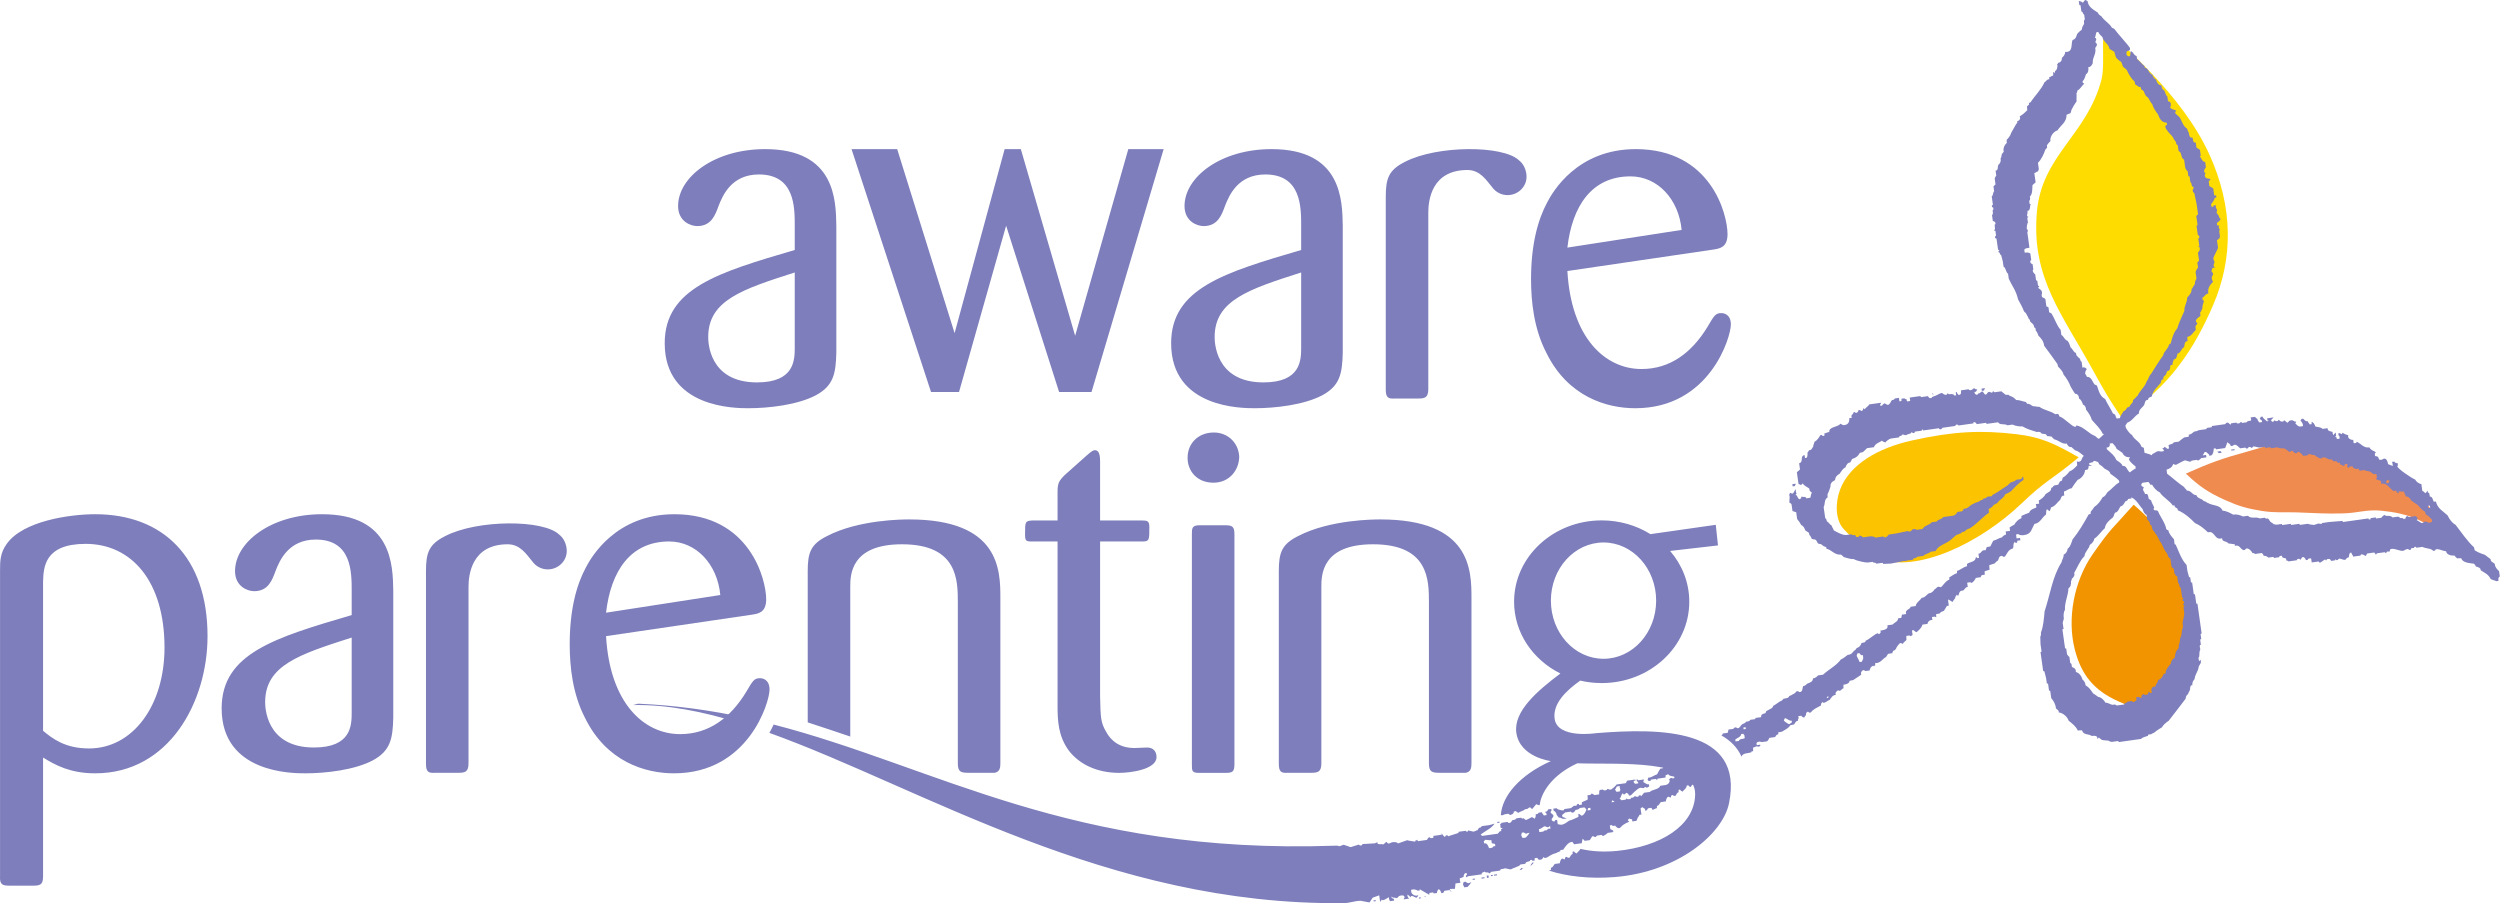<?xml version="1.0" encoding="UTF-8" standalone="no"?>
<!DOCTYPE svg PUBLIC "-//W3C//DTD SVG 1.1//EN" "http://www.w3.org/Graphics/SVG/1.1/DTD/svg11.dtd">
<svg width="100%" height="100%" viewBox="0 0 3816 1379" version="1.1" xmlns="http://www.w3.org/2000/svg" xmlns:xlink="http://www.w3.org/1999/xlink" xml:space="preserve" xmlns:serif="http://www.serif.com/" style="fill-rule:evenodd;clip-rule:evenodd;stroke-linejoin:round;stroke-miterlimit:1.414;">
    <g transform="matrix(1,0,0,1,-47.105,-370.275)">
        <g id="Capa-1" serif:id="Capa 1" transform="matrix(4.167,0,0,4.167,0,0)">
            <path d="M487.931,216.154L487.931,188.662C468.845,194.791 456.236,198.818 456.236,212.303C456.236,213.704 456.236,228.937 474.098,228.937C487.757,228.937 487.931,220.883 487.931,216.154M503.167,171.502L503.167,217.906C502.99,225.786 502.117,230.163 495.637,233.666C488.981,237.17 478.474,238.393 470.945,238.393C466.219,238.393 440.299,238.393 440.299,214.579C440.299,194.441 459.914,188.662 487.931,180.431L487.931,171.502C487.931,164.673 487.931,152.763 474.798,152.763C464.641,152.763 461.489,160.643 460.088,164.145C458.863,167.472 457.462,171.676 452.209,171.676C449.755,171.676 445.203,169.925 445.203,164.322C445.203,153.816 458.339,143.484 477.075,143.484C502.816,143.484 502.99,162.219 503.167,171.502M424.611,143.484L437.554,143.484L411.13,232.463L399.265,232.463L379.852,171.525L362.596,232.463L361.517,232.463L355.585,232.463L352.349,232.463L323.229,143.484L339.947,143.484L360.978,210.892L379.313,143.484L385.244,143.484L405.135,211.856L424.611,143.484ZM585.448,179.556L627.298,173.078C626.248,161.869 618.542,153.464 608.562,153.464C594.377,153.464 587.197,164.322 585.448,179.556M639.031,180.256L585.448,188.138C586.847,212.654 599.28,224.034 612.589,224.034C623.095,224.034 630.976,218.08 636.755,208.625C639.205,204.421 639.732,203.548 641.832,203.548C642.885,203.548 645.334,204.071 645.334,207.751C645.334,212.303 637.631,238.393 610.313,238.393C599.807,238.393 585.621,234.193 577.741,218.08C573.187,209.324 572.138,199.344 572.138,191.115C572.138,178.505 574.59,169.399 578.091,162.92C580.017,159.242 588.95,143.484 610.49,143.484C638.155,143.484 644.109,167.472 644.109,174.653C644.109,179.556 641.132,179.905 639.031,180.256M302.423,216.154L302.423,188.662C283.337,194.791 270.727,198.818 270.727,212.303C270.727,213.704 270.727,228.937 288.591,228.937C302.25,228.937 302.423,220.883 302.423,216.154M317.659,171.502L317.659,217.906C317.482,225.786 316.609,230.163 310.13,233.666C303.473,237.17 292.966,238.393 285.437,238.393C280.71,238.393 254.792,238.393 254.792,214.579C254.792,194.441 274.406,188.662 302.423,180.431L302.423,171.502C302.423,164.673 302.423,152.763 289.289,152.763C279.134,152.763 275.981,160.643 274.58,164.145C273.354,167.472 271.955,171.676 266.701,171.676C264.247,171.676 259.695,169.925 259.695,164.322C259.695,153.816 272.83,143.484 291.567,143.484C317.308,143.484 317.482,162.219 317.659,171.502M570.484,153.387C570.614,157.219 567.374,160.33 563.541,160.33C561.21,160.33 559.15,159.184 557.889,157.424C555.77,154.925 553.54,151.134 548.845,151.134C535.633,151.134 534.502,162.341 534.502,166.717L534.502,231.335C534.502,234.487 533.279,234.838 530.827,234.838L522.246,234.838C519.794,235.014 518.92,234.487 518.92,231.51L518.92,160.941C518.92,154.284 519.969,151.134 525.923,148.157C537.656,142.029 562.124,141.996 567.786,147.657C567.786,147.657 570.348,149.41 570.484,153.387" style="fill:rgb(125,126,187);fill-rule:nonzero;"/>
            <path d="M550.314,308.019L550.314,368.434C550.314,370.01 550.138,371.586 548.212,371.936L538.582,371.936C535.779,371.936 534.729,371.586 534.729,368.434L534.729,309.596C534.729,301.365 534.729,288.233 514.239,288.233C495.503,288.233 495.328,299.44 495.328,303.816L495.328,368.434C495.328,371.586 494.103,371.936 491.65,371.936L483.07,371.936C480.617,372.112 479.743,371.586 479.743,368.609L479.743,298.04C479.743,291.383 480.794,288.233 486.748,285.256C498.48,279.127 514.939,279.127 516.866,279.127C550.138,279.127 550.314,297.689 550.314,308.019M465.237,256.041C465.237,260.945 461.734,265.674 455.782,265.674C449.828,265.674 446.325,261.471 446.325,256.568C446.325,251.14 450.352,247.286 455.955,247.286C460.858,247.286 464.887,250.789 465.237,256.041M463.484,284.587L463.484,368.814C463.484,371.791 462.611,371.967 459.984,371.967L450.528,371.967C447.901,371.967 447.901,371.267 447.901,368.814L447.901,284.587C447.901,282.31 447.901,281.257 450.878,281.257L459.984,281.257C462.784,281.257 463.484,281.784 463.484,284.587M429.693,287.213L414.282,287.213L414.282,344.125C414.456,351.48 414.456,353.407 416.382,356.733C418.309,360.41 421.636,362.86 426.888,362.86C427.591,362.86 430.741,362.687 431.441,362.687C434.595,362.687 434.945,365.137 434.945,366.189C434.945,370.743 425.315,371.967 421.286,371.967C412.881,371.967 406.576,368.641 402.9,363.913C398.872,358.483 398.696,352.705 398.696,347.277L398.696,287.213L389.417,287.213C387.14,287.213 386.79,287.037 386.79,284.587C386.79,280.033 386.79,279.683 389.417,279.508L398.696,279.508L398.696,269C398.696,265.85 399.222,264.974 401.323,262.872L409.379,255.691C411.129,254.117 411.829,253.767 412.355,253.767C414.107,253.767 414.282,256.044 414.282,258.144L414.282,279.508L429.515,279.508C431.618,279.508 432.318,279.683 432.318,281.96C432.318,286.686 432.318,287.213 429.693,287.213M322.761,303.816L322.761,358.657C317.522,356.887 312.334,355.147 307.179,353.473L307.179,298.04C307.179,291.383 308.228,288.233 314.182,285.256C325.915,279.127 342.374,279.127 344.301,279.127C377.573,279.127 377.748,297.689 377.748,308.019L377.748,368.434C377.748,370.01 377.573,371.586 375.646,371.936L366.015,371.936C363.212,371.936 362.163,371.586 362.163,368.434L362.163,309.596C362.163,301.365 362.163,288.233 341.674,288.233C322.938,288.233 322.761,299.44 322.761,303.816M218.905,290.486C219.035,294.318 215.797,297.429 211.962,297.429C209.633,297.429 207.572,296.283 206.313,294.523C204.192,292.024 201.962,288.233 197.267,288.233C184.055,288.233 182.925,299.44 182.925,303.816L182.925,368.434C182.925,371.587 181.701,371.936 179.248,371.936L170.668,371.936C168.217,372.112 167.342,371.587 167.342,368.609L167.342,298.04C167.342,291.383 168.392,288.233 174.345,285.256C186.079,279.127 210.546,279.094 216.21,284.756C216.21,284.756 218.771,286.509 218.905,290.486M140.128,349.892L140.128,322.4C121.041,328.529 108.433,332.556 108.433,346.042C108.433,347.442 108.433,362.675 126.294,362.675C139.954,362.675 140.128,354.622 140.128,349.892M155.363,305.241L155.363,351.645C155.187,359.524 154.314,363.902 147.835,367.404C141.178,370.907 130.672,372.131 123.142,372.131C118.415,372.131 92.495,372.131 92.495,348.318C92.495,328.179 112.111,322.4 140.128,314.169L140.128,305.241C140.128,298.41 140.128,286.501 126.995,286.501C116.839,286.501 113.685,294.381 112.285,297.883C111.059,301.21 109.659,305.414 104.405,305.414C101.952,305.414 97.4,303.664 97.4,298.061C97.4,287.554 110.536,277.222 129.271,277.222C155.014,277.222 155.187,295.957 155.363,305.241M27.083,301.911L27.083,356.544C30.413,359.348 35.139,363.025 43.895,363.025C60.005,363.025 71.564,347.266 71.564,326.076C71.564,301.737 59.481,288.078 42.668,288.078C27.435,288.078 27.26,296.833 27.083,301.911M11.323,409.779L11.323,297.883C11.323,294.557 11.323,291.405 13.776,288.078C19.73,279.672 36.89,277.222 46.172,277.222C71.037,277.222 87.325,292.98 87.325,321.873C87.325,345.865 73.314,372.131 46.172,372.131C37.065,372.131 31.636,369.154 27.083,366.352L27.083,409.43C27.083,412.232 26.733,413.283 23.756,413.283L14.826,413.283C12.199,413.283 11.149,412.932 11.323,409.779M579.012,395.171C578.641,395.402 578.289,395.645 577.919,395.854L577.801,395.025L578.403,394.815C578.569,395.024 578.753,395.147 579.012,395.171M576.487,398.793C576.122,398.85 575.877,398.807 575.671,398.718C576.075,398.484 576.963,397.928 577.012,397.729L578.857,397.47C578.848,397.271 579.05,397.171 579.251,397.1C579.558,396.977 579.523,396.889 579.622,396.739L581.824,396.43C582.526,396.876 583.275,397.292 584.065,397.677C584.002,398.394 583.253,398.972 582.492,399.083L580.642,399.343C580.17,400.772 577.694,400.647 576.81,401.603L574.693,401.901C574.31,402.403 573.957,402.874 573.617,403.197C573.502,403.09 573.51,402.996 573.464,402.805L572.813,402.896C572.627,403.431 572.59,403.341 572.273,403.386C571.92,403.435 571.632,403.196 571.277,403.098C571.002,403.805 570.231,403.663 569.862,403.788C569.142,403.332 568.459,402.858 567.815,402.365C568.011,401.888 568.194,401.948 568.194,401.948C568.44,401.914 568.974,402.135 569.217,402.942L569.844,402.854C570.058,402.72 572.209,400.236 573.387,400.069C573.738,400.02 574.06,400.263 574.411,400.213C574.765,400.164 574.795,399.873 575.146,399.822C575.498,399.773 575.397,400.075 575.749,400.025C576.102,399.976 576.273,399.664 576.6,399.599L576.487,398.793ZM561.56,394.176C561.368,393.651 561.213,393.115 561.093,392.566L562.023,392.435C561.95,392.338 561.441,392.252 560.999,392.091C560.92,391.649 560.866,391.2 560.834,390.745C561.049,390.602 561.276,390.46 561.392,390.239L563.576,389.933C563.826,390.365 563.782,390.344 564.31,390.269C564.819,390.198 564.8,389.946 565.281,389.3C565.607,389.225 566.397,389.267 566.765,388.622L568.525,388.374C568.694,388.742 569.128,388.802 569.179,389.155C569.246,389.629 568.294,391.289 567.626,391.383C566.92,391.481 567.339,390.943 566.271,390.725C566.309,391.209 566.371,391.599 566.286,391.874C565.189,392.302 564.282,392.93 562.948,393.227C562.491,393.52 562.045,393.88 561.56,394.176M589.113,368.461C582.037,371.675 577.135,376.747 575.602,382.113L575.294,383.696C575.05,384.184 573.928,383.084 573.887,383.621L572.531,385.246C572.233,385.012 571.941,384.603 571.585,384.505C571.294,385.263 571.479,384.702 571.116,384.774C571.18,385.39 569.761,385.101 569.689,385.517C569.185,385.858 568.226,386.135 567.532,386.546C567.564,386.868 566.598,385.988 566.598,385.988C566.462,385.876 565.789,386.189 565.789,386.189C565.883,387.016 564.953,387.228 564.71,387.336C564.294,387.594 564.031,386.888 563.767,386.932L562.217,387.201C562.078,387.594 561.222,387.446 561.07,387.471C561.475,380.46 568.012,372.727 579.406,367.653C579.406,367.653 567.911,366.264 566.733,357.137C565.739,349.436 574.358,341.963 582.891,335.563C572.794,330.545 565.924,320.656 565.924,309.276C565.924,292.822 580.29,279.482 598.011,279.482C604.621,279.482 610.763,281.338 615.868,284.519L639.804,281.1L640.612,288.65L623.075,290.673C627.468,295.771 630.098,302.239 630.098,309.276C630.098,325.732 615.732,339.071 598.011,339.071C595.297,339.071 592.665,338.759 590.15,338.171C584.93,341.875 580.122,346.532 580.753,352.014C581.638,359.684 596.123,357.406 596.123,357.406C619.28,355.554 650.319,355.519 644.657,383.097C642.335,394.409 625.886,408.284 602.729,410.136C593.79,410.851 585.503,409.934 578.699,407.785C578.967,407.649 579.233,407.534 579.435,407.532C579.414,407.193 579.371,406.943 579.44,406.68C580.036,406.796 580.512,405.643 580.824,405.332L582.68,405.072C582.691,404.729 582.947,403.465 583.614,403.372C583.967,403.322 584.167,403.724 584.482,403.671C584.683,403.26 584.419,402.827 585.104,402.731C585.157,402.724 585.228,402.627 585.618,403.08L586.251,402.992C586.543,402.463 586.838,401.841 587.38,401.668C587.351,401.339 587.309,401.089 587.383,400.82L587.872,400.751C588.041,401.12 588.544,401.378 588.896,401.477C589.193,400.856 589.947,400.518 590.227,399.811C594.233,400.739 598.813,401.035 603.674,400.548C619.459,398.97 631.984,391.38 632.253,379.948C632.569,366.575 603.944,369.001 589.113,368.461M579.406,308.872C579.406,320.637 588.036,330.173 598.685,330.173C609.333,330.173 617.963,320.637 617.963,308.872C617.963,297.108 609.333,287.572 598.685,287.572C588.036,287.572 579.406,297.108 579.406,308.872" style="fill:rgb(125,126,187);fill-rule:nonzero;"/>
            <path d="M784.396,100.803C788.465,105.542 810.559,123.314 820.602,145.411C829.496,164.979 829.258,183.66 822.037,200.505C815.594,215.54 806.188,231.101 788.34,241.696C784.213,235.546 782.038,231.957 778.501,225.449C766.866,204.047 755.359,190.923 757.416,166.65C759.197,145.621 775.793,138.423 781.092,117.999C782.808,111.389 779.804,95.457 784.396,100.803" style="fill:rgb(255,220,0);fill-rule:nonzero;"/>
            <path d="M772.75,256.392C762.317,265.053 760.837,264.617 751.866,273.225C737.144,287.354 713.254,299.462 698.394,293.149C692.822,290.782 693.888,289.89 686.809,282.817C683.421,279.433 683.621,272.705 685.324,268.23C688.9,258.833 699.435,252.943 711.535,250.234C727.03,246.765 737.266,246.408 750.006,247.915C759.384,249.024 764.522,251.711 772.75,256.392" style="fill:rgb(251,195,0);fill-rule:nonzero;"/>
            <path d="M792.876,273.746C802.712,282.221 807.312,289.082 811.41,301.402C815.016,312.244 817.776,319.85 813.893,330.596C810.911,338.842 808.473,346.489 799.867,348.165C794.885,349.136 791.716,347.774 787.092,345.684C778.319,341.72 773.673,336.044 771.302,326.715C768.472,315.589 770.922,301.841 777.891,291.837C784.817,281.898 784.896,282.808 792.876,273.746" style="fill:rgb(242,147,0);fill-rule:nonzero;"/>
            <path d="M811.997,262.342C820.558,258.497 825.595,256.694 834.651,254.232C842.647,252.057 847.214,249.663 855.489,250.088C861.804,250.411 865.297,251.77 871.239,253.93C883.19,258.272 890.54,261.758 898.694,271.515C903.005,276.675 905.031,280.083 907.507,286.335C899.927,279.623 893.794,276.944 883.72,275.942C878.228,275.395 875.12,276.769 869.602,276.923C862.937,277.109 859.174,276.767 852.509,276.544C847.552,276.378 844.7,276.797 839.803,276.01C834.458,275.155 831.428,274.3 826.489,272.084C820.277,269.296 816.925,267.043 811.997,262.342" style="fill:rgb(240,139,79);fill-rule:nonzero;"/>
            <path d="M547.413,411.953L548.202,411.842C548.676,412.366 549.196,412.405 549.249,412.397L550.264,411.992C549.86,412.666 549.426,413.239 548.884,413.729L547.684,413.897C547.617,413.56 547.287,413.247 547.237,412.895C547.187,412.543 547.44,412.293 547.413,411.953M531.051,417.635L531.711,417.542L531.766,417.925L531.104,418.018L531.051,417.635ZM532.97,417.1C533.169,417.028 533.503,417.002 533.69,417.199C533.49,417.27 533.157,417.297 532.97,417.1M514.43,418.682L515.232,418.569L515.285,418.952L514.484,419.065L514.43,418.682ZM553.965,410.327L555.048,410.175L555.102,410.558L554.02,410.711L553.965,410.327ZM550.727,410.783L551.528,410.67L551.582,411.053L550.781,411.165L550.727,410.783ZM558.553,409.251L559.636,409.1L559.689,409.483L558.606,409.635L558.553,409.251ZM557.427,409.411L558.087,409.317L558.142,409.7L557.48,409.792L557.427,409.411ZM555.876,409.628L556.539,409.534L556.653,410.338L555.988,410.432L555.876,409.628ZM568.607,406.788L569.442,406.889C569.275,406.974 568.85,406.813 568.628,407.467L567.961,407.56C568.207,407.145 568.478,407.126 568.607,406.788M573.176,404.851C572.916,405.147 572.495,405.465 572.415,405.775L571.741,405.87C572.68,405.442 572.069,404.68 573.176,404.851M559.746,389.94L560.547,389.828L560.601,390.211L559.8,390.324L559.746,389.94ZM737.153,231.222L738.379,231.048C738.446,231.377 738.043,231.578 738.069,231.912L737.266,232.025L737.153,231.222ZM719.371,232.858L719.487,233.682C719.004,232.987 719.197,232.862 719.371,232.858M667.859,266.215L669.085,266.042C669.152,266.37 668.749,266.571 668.774,266.904L667.971,267.018L667.859,266.215ZM568.741,393.884C568.767,394.224 568.517,394.475 568.565,394.827C568.615,395.179 568.947,395.491 569.014,395.828L570.212,395.66C570.755,395.171 571.189,394.597 571.594,393.922L570.893,394.021C570.525,394.336 570.005,394.298 569.531,393.773L568.741,393.884ZM577.221,391.529C576.464,391.634 576.123,392.4 575.019,392.576L575.174,393.667L576.668,393.456C576.895,392.846 577.711,393.159 578.14,392.884C577.879,392.277 579.049,392.487 579.243,392.364L579.092,391.286C578.545,392.455 577.396,391.504 577.221,391.529M593.036,384.876C593.061,385.21 592.8,385.39 592.866,385.72L593.953,385.567L593.839,384.764L593.036,384.876ZM601.83,382.06C601.856,382.394 601.595,382.575 601.639,382.746L602.743,382.591C602.391,382.399 602.159,381.993 601.83,382.06M603.568,376.936C603.322,377.41 603.107,377.859 602.853,378.245C603.332,378.429 603.357,378.773 603.399,378.931L604.614,378.759C604.739,378.432 604.882,378.379 604.832,378.028C604.808,377.851 604.48,377.252 604.632,376.786L603.568,376.936ZM631.533,368.658C633.699,369.534 635.29,370.682 636.322,372.151C635.934,372.828 635.807,373.798 635.332,374.116C632.833,374.344 633.205,376.068 631.128,376.368C631.045,376.604 630.785,376.781 630.661,377.115C630.343,377.17 629.949,376.889 629.78,376.517L629.16,376.604C629.147,377.727 628.089,378.064 627.725,378.828C627.372,378.729 626.868,378.471 626.7,378.102L626.211,378.17C626.135,378.44 626.177,378.689 626.206,379.019C625.666,379.19 625.371,379.815 625.079,380.343L624.446,380.432C624.054,379.977 623.985,380.075 623.932,380.082C623.246,380.179 623.51,380.611 623.309,381.022C622.995,381.075 622.795,380.672 622.442,380.722C621.774,380.815 621.52,382.08 621.509,382.422L619.652,382.682C619.34,382.994 618.864,384.147 618.269,384.031C618.199,384.294 618.241,384.543 618.263,384.883C617.827,384.887 617.086,385.422 616.695,385.542C616.15,384.575 616.295,384.745 615.485,384.859C614.341,385.02 615.263,385.462 614.002,385.908C614.052,384.865 613.326,384.941 612.838,384.512C612.62,384.679 612.499,384.84 612.256,384.991L612.576,387.257C612.418,387.301 611.603,387.121 611.732,387.743C611.411,387.906 611.024,388.759 610.747,389.54L609.245,389.751L609.142,389.019C608.723,388.763 608.504,389.085 608.122,388.629C607.91,388.798 607.808,389.1 607.572,389.249C607.597,389.351 607.749,389.568 608.098,389.88C607.368,390.102 606.808,390.426 606.13,390.864C605.472,391.19 604.902,392.161 604.444,392.225C603.88,392.305 603.439,391.887 602.913,391.283C602.226,391.504 601.88,391.403 601.593,391.04L600.99,391.251L601.178,392.578C601.65,392.772 601.851,392.827 602.439,393.324C602.239,393.396 602.038,393.496 602.045,393.695L600.201,393.954C600.139,394.207 598.719,395.041 598.665,395.048C598.455,395.078 598.249,395.126 598.069,394.69L596.309,394.937C596.065,395.317 595.815,395.449 595.709,395.463C595.356,395.513 595.085,395.12 594.734,395.17C594.382,395.219 594.055,396.105 593.67,396.601L591.77,396.869C591.541,396.431 591.26,396.354 591.008,396.122C590.942,396.693 590.804,397.107 590.685,397.737L588.005,398.113C587.927,398.384 587.22,396.834 587.054,397.264C585.631,397.383 584.537,399.224 583.911,400.114C583.726,400.202 582.584,400.038 582.865,400.665C582.541,400.835 581.941,400.971 581.336,401.346C578.949,401.935 578.474,402.953 577.524,403.086C576.995,403.161 577.041,403.183 576.813,402.754C576.482,403.146 576.176,403.707 575.612,403.787C575.049,403.865 574.789,403.768 574.397,403.084L573.485,403.212C573.408,403.482 573.45,403.731 573.476,404.071L572.687,404.182C572.295,403.734 572.225,403.831 572.173,403.838C571.821,403.888 571.761,403.985 571.725,404.258C571.18,404.461 570.079,404.521 570.052,405.274L568.205,405.533C567.764,406.299 567.159,406.134 566.43,406.598C566.139,406.73 565.537,406.866 564.937,407.24C564.127,407.535 562.651,406.574 562.153,407.083C561.855,407.219 561.004,406.979 560.728,407.762L557.354,408.237C557.306,408.724 557.144,408.709 556.881,408.747C556.669,408.776 556.753,408.544 556.312,408.428C556.048,408.413 555.505,408.585 555.125,408.13C554.751,408.427 553.955,408.368 554.042,409.135L549.135,409.825L548.349,410.221L548.254,409.547C548.443,409.501 548.537,409.51 548.645,409.374L548.553,408.721C548.412,408.623 548.464,408.637 548.112,408.686C547.708,408.744 547.384,409.632 547.428,410.045C546.995,410.276 546.57,410.483 546.049,410.541C546.006,411.083 546.081,411.613 546.278,412.222L544.449,412.472L544.273,414.43L542.323,414.498C542.218,414.619 543.988,416.799 542.264,414.899L540.421,415.158C540.343,415.432 540.08,415.613 539.957,415.939L539.304,416.031C539.234,415.663 538.684,414.556 538.296,414.611C538.016,414.65 537.633,415.512 537.676,415.968L536.45,416.141C536.403,415.953 536.411,415.86 536.275,415.751L534.92,415.941C534.82,416.082 534.873,416.312 534.9,416.654L531.382,414.615C531.283,414.764 531.317,414.852 531.323,415.051L530.675,415.142C530.351,414.795 529.259,414.639 529.187,414.644L528.255,414.775C528.176,415.038 528.209,415.217 528.259,415.569C528.374,416.397 529.705,417.382 530.847,416.739C530.617,417.359 530.345,417.645 530.134,417.675C529.783,417.725 528.819,416.997 528.466,417.048C528.114,417.098 528.059,417.37 527.869,417.559C527.664,416.954 527.28,416.903 526.887,416.552C526.814,416.684 526.848,416.773 526.897,417.125C526.947,417.477 527.256,417.689 527.444,418.025L525.503,418.298C525.437,417.976 525.85,417.847 525.801,417.495C525.695,416.737 524.917,416.828 524.495,416.888C523.316,417.054 523.414,417.758 522.975,417.82C522.623,417.869 522.301,417.627 521.95,417.676C521.297,417.768 520.9,417.063 520.937,417.327C521.001,417.785 521.496,418.11 521.882,418.077L521.976,418.746L520.484,418.956C520.09,418.508 520.071,417.49 520.018,417.497C520.018,417.497 517.677,419.151 517.572,418.412C517.522,418.061 516.887,419.465 516.842,419.112L516.52,416.82L514.13,417.679L512.972,419.427L509.657,418.811C507.29,418.893 505.813,419.649 503.47,419.675C416.869,420.648 349.259,377.536 293.137,357.318C293.723,356.279 294.242,355.255 294.699,354.265C354.281,369.659 403.513,402.021 500.338,398.64L501.267,398.624C502.086,399.172 502.798,398.397 503.501,398.298C503.59,398.286 505.989,399.176 506.042,399.173L509.059,398.232C509.493,398.72 509.751,398.56 509.787,398.557C509.823,398.551 510.186,398.666 510.395,398.045L514.927,397.777L515.862,397.367L515.945,397.956C516.628,398.245 517.151,397.95 517.943,398.16C518.363,398.152 518.732,397.307 519.29,397.281C519.556,397.854 519.777,397.879 520.164,397.824C520.517,397.775 520.969,397.424 521.322,397.373C521.815,397.305 522.996,397.228 523.429,397.811L526.815,396.618C526.863,396.811 529.402,397.044 529.538,397.153C529.651,397.132 529.853,397.032 529.827,396.698L530.492,396.605C530.399,395.204 530.529,396.886 530.665,396.996L533.985,396.53C534.113,396.232 534.619,395.572 534.813,395.545C534.989,395.52 535.091,395.588 535.398,395.9L536.328,395.769C536.424,395.626 536.371,395.397 536.346,395.059L538.889,394.702C538.957,394.223 539.438,395.485 539.361,394.187C539.34,393.833 540.156,395.425 540.508,395.375C540.561,395.368 540.692,395.479 540.907,394.906L541.559,394.815C542.234,396.171 541.597,395.1 541.732,395.209L545.517,393.979C545.616,393.837 545.583,393.749 545.576,393.551L548.195,393.182C548.569,393.615 548.658,393.533 548.71,393.524C548.763,393.517 548.894,393.628 549.113,393.045C549.389,393.036 550.739,393.528 551.143,393.47C551.496,393.421 552.013,393.06 552.54,392.944C552.629,392.721 552.888,392.549 553.023,392.112C553.197,392.019 553.822,392.164 554.058,391.487L556.982,391.076L558.77,390.554C557.689,392.275 555.383,393.242 553.72,394.508C553.765,394.753 554.055,394.824 554.205,395.056L559.929,394.251C560.399,393.987 560.416,393.122 561.368,393.33C561.661,392.619 561.612,392.715 561.734,391.992L563.581,391.732C564.209,390.883 565.431,390.536 565.894,389.827L566.528,389.738C567.03,390.47 566.992,390.525 567.661,390.431C567.943,390.391 568.965,389.493 568.874,388.698L569.527,388.606C569.937,389.182 570.094,389.227 570.499,389.171C570.641,389.15 572.319,388.197 572.371,388.189C572.724,388.14 572.956,388.545 573.508,388.751C573.798,388.041 573.931,388.042 573.817,387.157C573.993,387.034 574.682,387.206 574.904,386.557L576.12,386.386C576.213,386.913 576.624,387.203 576.847,387.568L577.769,387.439C577.868,387.295 577.853,387.348 577.804,386.995C577.755,386.642 577.313,386.562 577.295,386.218C577.694,386.28 578.306,385.964 578.317,385.364L579.545,385.19L579.638,385.841C579.204,386.213 579.287,386.302 579.294,386.354C579.375,386.936 580.257,387.082 580.337,387.644C580.415,388.208 579.616,388.643 579.68,389.1C579.729,389.453 580.211,389.815 580.563,389.767C580.915,389.717 580.905,389.647 580.879,389.313L581.688,389.2L581.907,390.757C582.312,390.816 582.963,391.008 583.316,390.959C584.442,390.801 585.269,390.01 586.137,389.452C587.471,389.155 588.377,388.527 589.474,388.099C589.56,387.824 589.497,387.434 589.459,386.95C590.527,387.168 590.11,387.706 590.814,387.608C591.483,387.514 592.434,385.854 592.368,385.38C592.317,385.027 591.883,384.967 591.713,384.599L589.954,384.847C589.586,385.492 588.795,385.45 588.47,385.525C587.988,386.171 588.008,386.423 587.498,386.494C586.971,386.568 587.015,386.59 586.765,386.157L584.582,386.464C584.304,386.986 583.414,387.068 583.514,387.772C583.595,388.353 585.084,388.488 585.212,388.66L584.18,388.806C583.601,388.909 583.08,388.265 582.343,388.361C582.045,388.076 581.79,387.722 581.464,387.226C581.487,386.501 580.798,386.035 580.37,385.731L580.279,385.083L581.501,384.912C581.928,385.598 583.747,385.729 583.8,385.722C584.117,385.677 584.152,385.747 584.338,385.22L586.61,384.901C586.873,384.859 587.395,384.307 587.812,384.049C588.053,383.942 589.052,384.265 588.957,383.439L589.621,383.346C589.667,383.533 589.659,383.627 589.795,383.739L590.719,383.608C590.796,383.343 590.754,383.093 590.721,382.771C591.413,382.36 592.374,382.082 592.879,381.742C592.95,381.326 592.87,380.785 592.805,380.17C593.168,380.098 594.027,380.266 594.321,379.508C594.676,379.606 595.017,379.858 595.313,380.094L597.075,379.846C597.117,379.309 597.045,378.723 597.288,378.235L598.484,378.067C598.897,378.535 599.088,378.404 599.351,378.366C599.422,378.357 599.899,378.364 600.119,377.83C600.631,378.017 600.971,378.14 601.323,378.09C601.816,378.02 603.395,376.463 603.459,376.221L606.844,375.746C606.922,375.475 607.182,375.306 607.285,374.828L610.331,374.4L610.386,374.795L609.8,374.878C609.702,375.024 609.716,374.972 609.766,375.324C609.815,375.676 610.104,375.746 610.255,375.981L611.319,375.831C611.417,375.687 611.413,375.81 611.364,375.458C611.315,375.106 611.244,375.116 610.911,375.142L610.797,374.336C610.984,374.291 611.213,374.442 611.366,374.684L613.491,374.385C613.538,374.578 613.403,374.791 613.292,374.927L613.362,375.43C614.211,375.693 614.298,376.302 615.315,376.144L615.429,376.949C615.101,377.015 614.93,377.327 614.577,377.376C614.226,377.426 614.326,377.124 613.975,377.172C613.622,377.223 613.591,377.515 613.24,377.564C612.888,377.613 612.566,377.371 612.214,377.421C611.035,377.587 608.885,380.071 608.673,380.205L608.043,380.292C607.802,379.486 607.268,379.265 607.021,379.299C607.021,379.299 606.825,379.234 606.622,379.769L605.97,379.861C605.925,379.669 605.933,379.575 605.802,379.466C605.106,379.658 605.222,381.02 604.566,381.337C604.612,381.575 605.048,381.636 605.218,382.003L606.84,381.775C606.938,381.629 606.906,381.541 606.913,381.333C607.523,381.573 607.446,381.681 607.992,381.603C608.045,381.596 609.034,381.643 608.616,381.169C608.944,380.989 609.811,381.207 610.105,380.449C610.459,380.547 610.749,380.785 611.101,380.736C611.417,380.692 611.455,380.781 611.64,380.247L612.292,380.156C612.338,380.347 612.33,380.441 612.445,380.548C612.783,380.224 613.138,379.753 613.52,379.251L615.639,378.954C616.522,377.998 618.997,378.123 619.469,376.693L621.32,376.432C622.34,376.285 623.338,375.296 622.695,374.258C623.031,374.178 623.132,373.876 623.483,373.827C623.836,373.776 623.908,373.931 624.038,374.038L624.647,373.83L624.58,373.349C623.989,373.174 622.793,373.216 622.326,372.405C622.119,372.574 621.827,372.766 621.44,372.81C621.361,373.08 621.404,373.329 621.431,373.671L618.45,374.089C618.351,374.24 618.386,374.328 618.391,374.521C618.203,374.569 617.975,374.418 617.825,374.183L616.056,374.431C615.957,374.576 615.992,374.664 615.997,374.857L615.192,374.97C615.146,374.783 615.046,374.582 614.852,374.587C614.785,374.259 615.047,374.078 615.024,373.742C616.436,373.687 617.293,372.759 618.305,372.501C618.544,371.934 619.091,371.06 619.481,370.416C619.65,370.329 620.807,370.457 620.529,369.865C620.687,369.771 621.482,369.919 621.319,369.316C621.999,369.011 622.696,368.768 623.363,368.631C623.452,368.409 623.71,368.237 623.851,367.794C625.159,367.418 625.075,367.14 626.439,366.954C628.306,367.368 630.02,367.89 631.517,368.546L631.533,368.658ZM282.494,353.733C268.757,349.46 255.714,346.902 243.247,347.123L245.06,346.621C259.049,347.23 271.99,349.102 284.367,351.8C283.76,352.477 283.136,353.123 282.494,353.733M555.184,396.511C555.208,396.849 555.007,396.949 554.822,396.994L554.935,397.802C556.067,397.535 556.408,398.726 556.765,399.559L557.973,399.39C558.208,398.701 558.811,398.854 559.054,398.801L558.942,398.004C558.466,397.902 558.164,397.8 557.758,397.741L557.599,396.605C556.538,396.732 555.98,396.434 555.184,396.511M824.76,254.098C824.807,254.278 824.959,254.493 825.146,254.7L824.046,254.854C824.001,254.678 823.711,254.607 823.523,254.271L824.76,254.098ZM828.603,253.551L829.827,253.379L829.881,253.763L828.657,253.934L828.603,253.551ZM784.055,251.338C784.421,252.081 783.787,252.921 782.97,252.772L783.061,253.42C784.319,254.594 785.871,255.655 786.51,257.343C787.37,258.01 788.517,258.525 788.809,259.535C790.353,259.335 790.288,261.01 791.478,261.905C792.166,261.367 792.798,260.855 793.637,260.426L793.527,259.646C793.059,259.382 791.278,257.859 791.176,257.139C791.126,256.786 791.539,256.656 791.472,256.328C790.167,256.471 789.163,255.733 788.766,254.747C788.015,254.226 787.371,253.74 786.64,253.288C786.339,252.366 785.705,251.875 785.134,251.185L784.055,251.338ZM779.275,100.652C778.91,101.293 779.033,102.129 778.659,102.675C779.195,102.886 779.124,102.922 779.168,103.239C779.218,103.59 778.835,103.931 778.884,104.283C778.934,104.635 779.376,104.716 779.426,105.069C779.475,105.421 779.114,106.143 778.793,106.378C779.305,108.682 777.693,109.851 777.898,111.945C777.771,112.417 777.134,113.542 776.212,113.475C776.51,114.326 776.168,115.724 775.429,116.02C775.054,116.937 774.986,117.84 774.167,118.624L774.258,119.272C774.597,119.246 774.697,119.447 774.72,119.554C773.831,120.334 773.213,121.649 772.203,122.055C772.323,122.468 772.154,122.747 771.937,122.998C772.032,123.983 771.89,125.006 771.977,125.975C771.314,126.909 770.601,128.024 770.073,129.148C769.93,129.949 769.894,129.985 769.665,130.375C769.136,130.497 768.717,130.702 768.286,130.929C768.39,133.573 766.151,134.763 764.946,136.639C763.478,136.999 762.116,139.005 762.391,140.532C761.956,140.998 761.445,141.51 761.114,142.041C761.11,142.311 761.17,142.73 761.167,142.986C760.844,143.153 760.777,143.59 760.505,143.677C760.021,145.245 759.059,147.308 757.819,148.494L758.122,150.657C758.167,151.01 757.935,151.351 757.857,151.62C757.33,151.684 757.107,152.146 756.49,152.253L756.968,155.649L755.816,156.668C755.725,158.267 755.844,159.93 754.86,160.861C754.86,161.194 755.207,161.902 754.62,162.44L754.789,163.65C754.989,163.644 755.211,163.684 755.237,163.785C754.652,164.128 755.264,166.046 753.994,166.099C754.096,167 753.779,167.416 753.838,168.091C754.175,168.066 754.275,168.267 754.296,168.381C754.188,168.516 754.094,168.508 753.899,168.556L754.16,170.404C753.79,170.717 753.683,172.228 753.732,172.581C753.781,172.932 754.073,172.962 754.122,173.315C754.172,173.666 753.9,173.776 753.941,174.058C754.672,179.269 754.725,179.497 754.625,179.64C754.228,179.689 753.66,179.769 753.237,179.885C753.221,180.181 752.77,180.038 752.831,180.389L752.977,181.427C753.809,181.257 754.435,181.35 755.023,181.691L755.369,184.153C754.933,184.333 754.982,184.538 755.011,184.749C755.045,184.996 755.205,185.508 755.856,185.606L756.111,187.413C756.154,187.766 755.86,187.718 755.909,188.07C755.934,188.245 756.255,189.048 756.82,189.337L757.138,191.609C757.339,191.602 757.428,191.569 757.576,191.667L757.837,193.521C758.179,193.494 758.279,193.696 758.305,193.798C758.068,193.949 757.916,194.178 757.944,194.343C758.266,194.624 759.188,195.058 759.31,195.92C759.36,196.273 759.147,196.805 759.197,197.157C759.337,198.161 759.74,197.607 760.537,198.427L760.915,201.13C761.259,201.103 761.407,201.363 761.678,201.44L761.934,203.275C762.417,203.378 762.582,203.635 762.812,203.732C764.049,205.712 764.646,208.008 766.134,209.7L766.392,211.542C767.355,212.096 767.628,213.505 768.671,213.686C769.161,214.35 769.49,215.088 769.813,216.181C770.6,216.682 770.84,217.972 771.729,218.131C771.8,218.374 771.859,218.795 771.935,219.036C772.401,219.47 772.774,220.004 773.167,220.221C773.401,220.674 773.248,221.086 773.824,221.41L774.124,223.549C775.04,223.143 775.308,223.788 775.767,224.099C775.488,224.144 775.055,225.191 775.119,225.649C775.168,226.001 775.66,226.435 775.745,226.901C777.489,226.859 777.702,228.737 778.636,229.755C778.915,229.78 779.213,230.016 779.438,230.108C780.148,232.171 780.487,233.999 782.424,235.003C783.199,236.757 784.494,238.567 785.271,240.296C785.711,240.452 785.886,240.711 786.109,240.8C786.226,241.326 786.432,241.745 786.661,242.177L787.873,242.006C787.973,241 788.842,240.238 789.215,239.423C789.81,239.486 790.275,238.336 790.602,238.08C790.866,238.011 791.173,237.957 791.264,237.881C791.656,237.153 792.152,236.662 792.607,236.097C792.633,235.841 792.588,235.579 792.68,235.334C793.415,234.993 793.602,234.247 794.288,233.87C795.043,232.112 796.871,230.667 797.491,228.946C797.736,228.266 797.974,228.182 798.177,227.703C798.443,226.909 798.834,226.229 799.439,225.531C800.739,223.513 802.169,221.072 803.707,219.027C803.822,217.628 805.756,216.436 805.782,215.11C806.02,215.059 806.113,214.76 806.433,214.703C806.982,212.546 807.533,210.613 808.833,209.18C809.525,206.896 810.47,205.084 811.47,202.7C811.278,201.058 812.581,199.478 812.457,197.891C813.07,197.29 814.265,195.874 814.056,194.928C814.494,194.316 814.814,193.557 815.269,192.99C815.308,192.066 815.462,191.613 815.902,190.937L815.584,188.676C815.502,188.077 816.384,186.909 816.466,186.853L816.209,185.017C816.448,184.867 816.549,184.566 816.834,184.357L816.419,181.403C816.788,181.233 816.71,180.669 817.14,180.441L816.968,179.223C816.772,179.229 816.551,179.188 816.53,179.075C816.639,178.939 816.733,178.948 816.924,178.901L816.547,176.213C817.005,175.96 816.965,176.007 816.891,175.479C816.877,175.373 816.779,175.116 816.37,174.877L815.902,171.553C816.013,171.417 816.106,171.425 816.299,171.377L815.822,167.984C816.064,167.833 816.164,167.532 816.457,167.321L815.928,163.552L815.077,159.541C814.551,159.373 814.556,158.862 814.547,158.792C814.509,158.528 814.396,158.334 814.842,157.926L814.752,157.282C813.763,157.198 814.417,156.026 813.651,155.585L813.351,153.453C813.15,153.459 813.062,153.494 812.917,153.394L812.659,151.553C812.172,151.38 811.778,150.332 811.763,150.263L811.344,147.286C810.439,146.957 810.442,145.82 810.063,144.765C809.65,144.393 809.338,144.214 809.283,143.862L809.024,142.012C808.308,141.763 808.48,141.192 808.4,141.005C808.087,140.312 807.64,140.183 807.276,139.149C806.792,138.402 804.673,136.558 804.515,135.431C804.462,135.063 804.415,134.799 805.098,134.61L804.986,133.81C803.105,133.746 802.401,132.411 801.784,130.727C800.971,129.701 800.034,128.334 799.68,127C798.987,126.362 798.657,125.249 798.019,124.483C797.275,124.13 796.906,123.203 796.573,122.266C796.144,121.829 795.394,121.784 795.549,120.783C794.625,120.882 794.17,120.076 793.437,119.79C793.358,119.403 793.295,118.972 793.201,118.717C791.967,117.671 791.141,116.163 790.293,114.385C789.85,113.969 789.366,113.603 788.935,113.254C788.809,112.578 788.448,112.05 788.307,111.503C787.569,111.117 786.926,110.508 786.468,110.009C786.198,109.34 785.942,108.527 785.785,107.841C785.191,107.436 784.565,107.09 784,106.765C783.76,104.874 781.774,104.287 781.436,102.428C780.844,101.863 780.104,101.214 779.919,100.563L779.275,100.652ZM827.109,250.87C827.044,251.672 826.689,252.043 826.383,252.987L823.067,253.453C822.93,253.343 822.938,253.248 822.893,253.061L822.227,253.154C822.246,253.435 822.083,255.594 821.133,255.727C820.781,255.777 820.693,255.811 820.554,255.717C820.604,255.045 819.65,254.885 819.486,254.394L818.842,254.485C818.598,254.967 818.398,255.402 818.112,255.682L819.399,255.501L819.524,256.391L817.564,256.667C817.455,256.967 816.749,257.492 816.434,257.537C816.081,257.586 816.306,257.268 815.955,257.322L814.104,257.582C813.981,257.921 813.828,257.903 813.475,257.952C813.124,258.001 811.968,257.446 811.616,257.496C811.264,257.545 808.519,259.08 808.466,259.087C807.92,259.165 807.997,259.057 807.403,258.808C806.936,260.023 806.195,260.502 804.928,260.901L805.135,262.383C807.156,263.917 809.306,265.916 811.365,267.259C811.55,267.873 812.227,267.964 812.332,268.574C813.941,268.441 814.483,270.376 815.87,270.232C816.156,271.528 817.939,271.407 818.511,272.396C819.195,272.441 819.604,272.889 819.875,273.041C819.867,273.029 820.41,273.181 820.661,273.387C822.181,274.058 824.734,273.938 825.429,275.925C826.673,275.932 828.338,276.795 829.282,277.356C830.608,277.174 831.744,277.487 832.935,278.044L834.752,277.787C835.763,279.035 837.79,278.016 839.064,278.761L840.885,278.506C841.282,278.962 841.825,278.791 842.077,278.803C842.538,279.122 842.74,279.905 843.15,280.135C843.504,280.354 843.863,280.493 844.11,280.859C845.113,281.038 845.14,281.073 845.315,281.046L847.1,280.794C847.236,280.902 847.228,280.995 847.276,281.189L850.397,280.752C850.535,280.869 850.526,280.962 850.575,281.157L853.555,280.738C853.692,280.855 853.684,280.949 853.731,281.143L856.705,280.725C856.871,280.934 858.759,281.169 859.093,281.123C859.445,281.073 860.109,280.693 860.461,280.643C860.813,280.594 861.275,280.816 861.628,280.766C861.979,280.717 861.676,280.472 862.028,280.423L864.615,280.059L869.345,279.679C869.48,279.785 869.473,279.879 869.521,280.074L878.838,278.765C878.974,278.882 878.966,278.975 879.012,279.162L879.677,279.069C879.671,278.877 879.637,278.788 879.736,278.647L881.515,278.397C881.65,278.506 881.643,278.599 881.69,278.793L883.607,278.523C883.719,278.233 884.51,277.55 884.722,277.52C885.074,277.472 885.112,277.708 885.185,277.817C886.405,277.822 887.097,277.729 887.681,278.393L889.529,278.133C889.616,278.125 889.911,278.042 890.62,278.638C890.841,278.668 891.282,278.397 891.779,278.955L892.426,278.865C892.43,278.474 892.666,277.984 893.176,277.912C893.247,277.902 893.322,277.84 893.693,278.259L896.22,277.903C896.391,278.273 896.826,278.333 896.875,278.685C896.925,279.037 896.677,279.164 896.549,279.401C896.936,279.43 898.086,280.525 898.561,280.458C898.913,280.409 899.275,279.927 899.628,279.877C899.98,279.827 900.924,280.413 901.276,280.365C901.627,280.315 901.87,279.993 902.205,279.927L902.096,279.147C901.411,278.504 900.743,277.611 899.862,277.291C899.803,277.044 899.743,276.616 899.643,276.356C898.58,275.663 898.003,275.152 896.986,273.847C896.018,273.292 895.05,272.594 894.389,272.036C894.343,271.915 894.295,271.62 894.213,271.507C893.643,271.269 893.302,270.414 892.583,270.83C892.567,269.998 892.047,269.868 891.892,268.924C891.136,269.009 890.533,268.806 889.923,268.913C889.949,269.247 890.002,269.476 889.924,269.609C889.289,269.212 889.097,269.203 889.123,268.6C888.643,268.641 888.233,268.7 887.966,268.69C886.599,267.657 885.563,265.556 883.461,266.096C884.011,264.204 882.282,265.309 881.615,264.116C881.722,263.993 881.816,264 882,263.953L881.788,262.44C880.327,262.973 880.21,261.734 879.149,261.545C878.566,261.308 877.732,261.512 877.568,261.021L875.728,261.28C875.577,261.04 875.267,260.828 875.191,260.494C874.438,260.841 873.121,260.509 873.074,259.652L871.844,259.824C871.871,260.157 871.669,260.257 871.567,260.282C871.416,260.044 871.137,260.044 871.087,259.692L871.233,258.761L870.137,258.914C870.163,259.248 870.216,259.476 869.887,259.6C869.403,259.231 869.126,259.261 868.53,259.014L868.426,258.282C867.656,258.745 867.358,258.024 867.141,257.78C866.735,257.792 866.319,257.85 866.058,257.845C865.908,257.654 865.603,257.448 865.532,257.118C863.682,257.484 863.775,256.196 862.156,256.424C861.804,256.474 861.983,256.735 861.632,256.785C860.788,256.903 859.479,255.862 859.222,255.591C858.512,255.591 857.444,255.149 856.836,255.18C856.839,255.376 856.872,255.465 856.773,255.609L855.007,255.857C854.854,255.607 853.763,254.301 853.111,254.392C852.758,254.442 852.748,254.874 852.396,254.924C852.026,254.976 851.284,254.347 851.011,253.986L850.359,254.078C850.386,254.416 850.184,254.516 850.075,254.539C849.422,253.932 848.858,253.57 848.098,253.128C847.144,253.114 846.1,253.143 845.657,252.719L843.117,253.076C842.981,252.966 842.989,252.871 842.941,252.676L841.087,252.936C840.95,252.82 840.958,252.726 840.91,252.528L839.046,252.791C838.763,252.819 836.939,252.358 836.887,252.364C836.535,252.413 836.454,252.857 836.101,252.907C836.048,252.913 835.959,252.996 835.588,252.558L834.95,252.648C834.764,253.17 834.728,253.099 834.411,253.143C834.358,253.151 834.207,253.311 833.753,252.812L831.913,253.071C831.264,252.635 830.649,251.662 829.84,251.775C829.487,251.825 829.387,252.126 829.034,252.176C828.682,252.226 828.524,252.269 828.383,252.172C828.37,251.416 827.557,251.225 827.109,250.87M792.008,271.03L792.069,271.464L790.797,271.642C790.807,272.261 790.071,272.409 789.817,272.525C789.379,273.229 789.075,274.144 788.075,274.343C787.53,274.952 787.243,276.519 786.102,276.629C785.677,277.098 785.655,277.963 785.29,278.386C784.075,279.27 782.466,280.728 782.325,282.321C780.996,283.458 779.996,285.209 778.471,286.16C778.355,287.101 777.593,288.003 776.819,288.435C776.563,289.935 775.04,290.853 774.86,292.562C773.037,294.416 772.378,296.584 771.071,298.757C771.475,299.562 770.79,300.451 770.231,300.852C770.176,301.19 770.138,301.52 769.92,301.771C770.015,302.881 769.774,303.892 768.997,304.328C768.921,306.958 767.542,309.545 767.711,312.246C767.249,312.955 767.102,314.081 767.3,315.475L766.883,316.968L767.198,319.211C767.057,319.351 766.962,319.343 766.774,319.39L767.759,326.39C767.952,326.384 768.039,326.351 768.181,326.45L768.477,328.561C768.943,328.967 768.668,329.105 769.326,329.453L769.643,331.713C770.392,331.957 770.094,332.896 770.298,333.215C770.991,333.366 771.885,334.026 771.684,335.008C772.873,335.256 773.857,336.599 774.118,337.771C774.797,338.288 775.157,338.957 775.28,339.907C776.531,340.6 777.212,341.645 777.997,342.839C778.602,343.249 779.379,343.708 779.931,344.167C780.87,344.169 782.193,345.453 782.506,346.237C783.403,346.2 784.349,346.908 785.09,347.038C785.419,347.047 786.073,346.674 786.653,347.296L789.399,346.909C789.689,345.975 790.122,346.681 790.54,345.887L792.298,345.64C792.476,346.076 792.682,346.027 792.894,345.997C793.246,345.948 793.468,345.486 793.936,345.4L793.779,344.281L794.971,344.113C795.108,344.23 795.1,344.324 795.144,344.504L795.82,344.409C795.369,343.747 796.218,343.29 796.418,343.06C796.708,343.419 797.282,343.37 797.334,343.364C798.338,343.223 797.751,343.407 798.413,342.393C798.201,342.38 797.979,342.339 797.958,342.226C798.415,342.31 798.844,342.361 798.91,342.685L799.581,342.591C799.088,341.427 799.538,340.085 800.834,340.42C800.808,339.596 801.982,338.629 801.802,337.968C803.1,337.562 803.552,336.584 803.899,335.676L804.62,335.575C804.375,334.202 805.897,332.786 806.507,331.932C806.575,331.096 807.058,330.132 807.842,329.953C808.113,328.643 808.191,327.253 809.311,326.376C809.383,325.531 809.399,324.671 809.74,324.301C809.829,323.333 809.779,322.601 810.267,321.93C810.555,320.728 810.459,319.586 810.944,318.516C810.927,317.982 810.847,317.416 810.802,316.868C811.101,315.267 811.545,314.209 811.372,313.013L811.123,311.236C811.354,311.087 811.504,310.857 811.47,310.682C810.891,310.468 811,310.336 810.993,310.283C810.987,310.23 810.904,310.141 811.342,309.769L811.251,309.133C810.674,308.918 810.784,308.787 810.776,308.735C810.727,308.382 811.13,308.182 811.061,307.853C810.869,307.86 810.781,307.893 810.634,307.793L810.118,304.117C809.377,303.998 809.88,302.808 809.153,302.398L808.795,299.843C807.892,299.985 808.537,299.296 807.818,298.993L807.56,297.159C807.075,296.985 806.764,296.536 806.745,296.431L806.326,293.455C805.61,293.206 805.517,292.657 805.158,291.654C804.162,290.49 803.75,289.418 803.052,287.927C802.492,287.296 801.966,286.056 801.534,285.275C801.23,284.638 800.705,284.342 800.421,283.549C799.609,283.141 799.636,281.961 799.361,281.238C798.723,281.404 798.926,280.634 798.849,280.479C798.372,279.787 798.632,279.727 797.87,279.286L797.611,277.448C796.804,277.159 796.438,276.2 796.104,275.263C794.859,273.988 793.99,271.903 792.008,271.03M649.108,357.752C649.059,358.858 647.463,359.201 646.943,359.799L647.035,360.449L648.254,360.277C648.614,359.325 649.533,359.751 650.423,359.24L650.253,358.023C650.056,358.03 649.955,357.828 649.909,357.64L649.108,357.752ZM649.914,355.344L650.007,356.007L650.81,355.893L650.718,355.231L649.914,355.344ZM665.091,351.911C665.11,352.252 664.708,352.453 664.757,352.805C664.785,352.999 666.366,354.159 666.736,354.106C667.492,353.999 666.764,353.671 667.708,353.52L667.615,352.855C666.595,352.977 665.92,351.998 665.091,351.911M691.622,328.221C691.65,328.563 691.388,328.744 691.437,329.096C691.487,329.447 692.211,330.507 692.498,331.373L693.283,331.263C693.528,330.781 693.885,330.169 693.823,329.819L693.679,328.796C692.821,329.1 692.845,328.415 692.405,328.112L691.622,328.221ZM680.975,343.782C680.768,343.97 680.526,344.292 680.401,344.542L681.069,344.448L680.975,343.782ZM885.729,264.62C885.756,264.954 885.554,265.055 885.366,265.1L885.48,265.904L886.284,265.792C886.258,265.458 886.66,265.258 886.592,264.93C886.259,264.955 886.058,264.553 885.729,264.62M900.71,274.146L900.822,274.95L901.486,274.857L901.373,274.054L900.71,274.146ZM649.227,366.018C647.72,362.629 645.147,360.102 641.854,358.24C642.13,358.103 642.368,357.931 642.327,357.554L644.166,357.295C644.226,356.888 644.468,356.59 644.421,356.108L646.27,355.848C646.473,355.44 646.698,355.342 646.945,355.308C647.702,355.202 647.233,355.699 647.99,355.593C648.57,355.511 648.893,354.614 649.514,354.128C649.958,353.918 650.635,353.739 650.954,353.213C651.259,353.071 652.125,353.29 652.405,352.538L654.247,352.279C654.345,352.135 654.312,352.047 654.306,351.854L656.419,351.556C656.257,350.426 657.27,350.286 657.954,350.128C658.042,349.905 658.278,349.612 658.292,349.321C659.111,349.005 659.752,348.485 660.407,348.207C660.501,347.98 660.758,347.809 660.895,347.37C661.625,347.02 662.538,346.303 663.149,345.892C663.944,345.51 664.176,345.5 664.571,344.834C665.288,344.636 666.576,344.649 666.712,343.827C666.976,343.7 667.367,343.653 667.942,343.208C668.637,342.963 668.936,342.692 669.329,342.119L669.958,342.03C670.39,342.514 670.648,342.355 670.683,342.351C671.687,342.21 671.538,340.833 671.782,340.195C672.605,340.143 672.867,339.612 673.28,339.299C674.207,338.932 675.417,338.608 675.394,337.401C676.341,337.177 676.739,336.85 677.269,336.26L679.104,336.001C681.173,334.015 683.95,332.773 685.663,330.381C686.437,330.211 687.468,329.157 688.181,328.728C689.415,328.698 689.925,327.892 690.391,327.278C691.094,326.939 691.1,326.669 691.402,326.273C692.311,325.958 692.9,325.417 693.141,324.459C693.907,324.084 694.637,324.392 694.736,323.515C695.615,323.339 698.263,320.956 699.037,320.848C699.213,320.823 699.314,320.873 699.597,321.2C699.882,320.818 700.51,320.686 700.06,319.875C700.988,319.677 703.194,319.506 702.662,317.912L704.524,317.65C705.253,316.866 706.567,316.564 706.618,315.346L707.75,315.186C707.809,314.782 707.911,314.48 708.013,314.005L709.551,313.789C708.954,312.089 710.923,312.277 711.198,311.111L713.027,310.853C713.155,309.655 714.631,308.828 715.24,307.841C716.442,307.829 717.014,306.677 717.895,306.171C718.832,306.184 719.548,305.352 719.962,304.744C720.7,304.38 720.704,303.874 721.408,303.775C721.76,303.725 721.871,303.997 722.222,303.947C722.681,303.883 724.176,301.375 725.32,301.226C725.399,300.956 725.356,300.707 725.325,300.384C726.053,299.968 727.198,299.049 728.138,298.821C728.22,298.55 728.178,298.3 728.152,297.966C729.22,297.795 730.646,296.446 731.807,296.293C731.886,296.023 731.844,295.774 731.809,295.455C732.989,294.581 735.005,294.763 735.064,292.969C735.248,292.927 735.477,293.078 735.628,293.318L736.232,293.233L736.015,291.687C737.213,291.646 737.047,290.094 738.611,290.447C738.798,290.002 738.961,289.692 739.036,289.287C739.454,289.177 740.015,289.098 740.402,289.001C740.616,288.509 741.193,287.343 741.444,286.932C742.723,286.636 743.162,286.071 744.675,285.67C744.899,285.245 745.619,284.775 746.108,284.664C746.191,284.392 746.135,284.025 745.935,283.552L747.61,283.316L747.433,282.057C747.995,281.664 748.666,281.281 749.183,281.021C749.572,280.194 750.627,279.064 751.731,278.706C751.815,278.432 751.773,278.183 751.741,277.857C752.721,277.406 753.672,276.984 754.603,276.67C754.949,275.57 756.111,275.206 757.205,274.782C757.271,274.372 757.219,273.994 757.018,273.522L758.272,273.347L758.114,272.224C759.016,271.679 760.142,270.866 760.571,269.898C761.23,269.275 762.872,268.908 762.66,267.547C763.143,267.672 763.373,266.9 763.749,266.702C764.14,266.609 764.703,266.531 765.238,266.408C765.525,266.039 765.768,264.857 766.611,264.978C766.665,264.579 766.768,264.272 766.904,263.834C767.764,263.393 768.762,262.391 769.458,261.453C770.437,261.219 771.224,260.315 772.199,259.338C772.186,258.936 772.108,258.382 772.074,257.894C774.05,258.547 773.671,256.426 774.627,255.859C773.789,255.251 772.683,254.061 771.549,253.874C771.028,253.563 770.502,252.915 770.053,252.599C769.268,252.803 768.571,251.977 768.417,251.344C766.664,251.68 765.336,250.067 763.789,249.791C763.404,249.455 763.059,249.07 762.749,248.738C762.212,248.786 761.754,248.564 761.137,248.628C760.995,247.502 759.765,248.004 759.002,247.568C758.863,247.021 758.037,246.986 757.382,247.103C755.389,246.474 753.587,245.961 752.187,245.057C751.07,245.129 749.532,244.902 748.51,244.391L746.674,244.648C745.548,243.932 743.895,244.695 743.203,243.544L738.967,244.139C738.92,243.946 738.927,243.853 738.79,243.74L735.397,244.218C735.166,243.78 734.829,243.445 734.477,243.494C734.124,243.544 734.134,243.615 734.161,243.955L728.727,244.718C728.273,244.227 728.121,244.388 728.069,244.395C727.753,244.439 727.716,244.369 727.531,244.893L722.875,245.548C722.63,245.925 722.379,246.056 722.273,246.071C721.746,246.145 721.79,246.167 721.539,245.727L715.754,246.54C715.706,246.348 715.715,246.254 715.58,246.144C715.466,246.166 715.265,246.266 715.291,246.604L712.748,246.961C712.681,247.44 712.558,247.436 712.276,247.476C712.064,247.506 711.859,247.555 711.679,247.114C711.582,247.142 711.381,247.259 711.35,247.527C710.809,247.84 710.167,247.838 709.56,248.226C708.885,248.384 708.686,247.981 708.333,248.031C707.981,248.08 707.921,248.176 707.888,248.447C707.69,248.548 707.116,248.357 706.869,249.092L703.892,249.51C703.364,249.59 702.065,250.61 701.94,250.936C701.419,250.713 701.08,250.742 700.663,250.255C699.933,250.94 698.136,251.249 697.752,252.669L695.199,253.028C694.694,253.507 694.243,254.059 693.631,254.49C693.402,254.578 692.97,254.641 692.58,254.722C691.938,255.994 691.126,256.55 689.741,256.986C689.532,257.392 689.306,257.86 688.996,258.301C687.985,258.266 687.563,259.46 687.257,260.117C686.371,260.395 685.788,261.589 685.137,262.427C684.294,262.803 683.517,263.679 683.521,264.701C682.44,265.288 681.731,265.774 681.814,267.159C681.544,267.947 681.123,269.218 680.716,269.96C680.722,270.228 680.782,270.652 680.771,271.065C679.399,271.854 679.934,273.532 679.322,274.603L679.888,278.633C680.39,278.914 680.321,279.391 680.516,279.828C681.26,280.245 681.422,280.887 682.225,281.353C682.383,282.042 682.865,282.408 682.99,283.081C683.495,283.456 686.336,285.011 687.604,284.837L689.453,284.578C689.907,285.079 690.323,284.809 690.783,284.828C691.456,285.524 690.879,285.664 691.849,285.528C691.883,285.524 692.232,285.657 692.474,285.013C692.954,285.204 693.296,285.209 693.769,285.693L696.396,285.323C696.784,285.265 697.997,285.405 698.242,285.788L701.195,285.373C701.649,285.87 701.8,285.709 701.852,285.701C702.503,285.611 702.815,285.101 703.187,284.655L705.677,284.305L710.056,283.4C710.407,283.35 710.394,283.64 710.746,283.59C711.644,283.464 711.422,282.777 712.407,282.639C712.477,282.628 713.016,282.6 713.344,282.945L715.535,282.637C716.334,281.235 717.92,281.344 718.924,280.149L720.749,279.892C721.194,279.029 722.596,279.17 723.105,278.266L726.78,277.75C727.378,277.662 728.094,276.956 728.293,276.396L730.124,276.138C730.203,275.869 730.464,275.692 730.61,275.244C732.096,275.169 732.623,274.349 733.557,273.676C733.802,273.569 734.153,273.469 734.772,273.073C735.457,272.885 736.566,272.516 736.911,272.061C737.044,271.999 737.839,272.147 737.677,271.546C737.997,271.381 738.865,271.599 739.145,270.848L740.986,270.589C741.084,270.444 741.052,270.333 741.086,270.193C743.26,269.116 744.664,267.915 746.856,266.566C746.934,266.202 747.498,266.118 747.638,265.676C748.38,265.468 749.375,265.145 749.912,264.596L751.725,264.341C751.785,263.943 752.191,263.733 752.387,263.38L752.56,264.615C750.705,265.781 749.31,267.368 747.929,268.821C747.319,269.252 746.5,269.66 745.842,269.922C744.968,271.748 743.984,271.554 742.937,273.11C742.439,273.473 741.227,273.797 741.13,274.505C740.683,274.73 739.968,275.166 739.763,275.315C739.792,275.708 739.872,276.276 739.863,276.686C737.264,278.438 735.41,280.854 732.732,282.455C731.767,282.592 731.436,283.187 730.891,283.572C730.648,283.68 730.038,283.543 729.691,284.167C729.162,284.305 728.635,284.666 727.954,284.794C727.314,285.36 726.302,286.182 725.748,286.729C723.984,288.127 721.296,288.626 720.325,290.709L718.487,290.967C718.064,291.603 716.28,291.798 715.832,292.49L713.58,292.806C713.137,293.566 712.311,292.986 712.016,293.889L709.796,294.201C709.132,294.587 709.233,294.285 708.881,294.335L703.92,295.308L701.084,295.419C701.037,295.222 701.045,295.128 700.908,295.017L698.647,295.334C698.001,294.612 697.853,295.349 697.263,294.672L695.484,294.921C694.921,295.004 691.35,294.339 690.377,293.662C689.007,293.717 687.894,293.204 686.701,292.928C686.454,292.563 685.999,292.351 685.689,292.021C683.251,292.211 682.469,290.377 680.331,289.843L680.252,289.275C679.417,289.009 678.901,288.733 678.49,288.25C678.122,288.171 677.673,288.087 677.233,287.933C676.887,287.222 676.605,286.622 676.165,286.473C675.752,286.497 675.424,286.392 674.985,286.239C674.766,285.797 674.508,285.109 674.044,284.764C674.211,283.641 673.051,283.786 672.5,282.97C672.381,282.27 671.704,281.37 671.116,281.183C670.77,280.489 670.085,279.508 669.612,278.981L669.259,276.469C668.523,276.401 668.636,276.186 667.912,276.083L667.587,273.769C667.53,273.418 667.249,273.182 666.804,273.023C666.68,272.484 666.919,271.179 666.87,270.826C666.717,269.734 666.486,270.787 667.01,269.349C667.564,269.566 667.528,269.703 668.074,269.627C668.11,269.622 668.721,268.717 668.97,268.068C669.194,268.201 669.059,269.489 669.394,269.463C669.44,269.651 669.289,269.879 669.053,270.03C669.078,270.132 669.189,270.332 669.459,270.347C669.56,270.526 670.047,271.79 670.522,271.724C670.874,271.675 671.106,271.26 671.225,270.768C671.974,271.064 672.771,270.609 672.965,271.394L674.434,271.188C674.736,270.466 674.59,269.802 675.013,269.419C674.819,269.061 674.53,268.977 674.227,268.664C674.151,268.425 674.094,268.004 674.013,267.75C673.216,267.217 672.212,266.849 671.682,265.949C671.44,265.995 671.359,266.436 671.006,266.486C670.655,266.536 670.455,266.133 670.114,266.16L669.509,261.853C669.904,261.484 670.288,261.143 670.657,260.83L670.338,258.562C672.149,258.069 670.468,255.918 672.329,255.551L672.47,256.563C672.621,256.66 672.496,256.657 672.849,256.607C673.553,256.508 673.396,254.994 673.411,254.575C673.689,254.479 673.74,254.056 674.051,253.746C674.884,253.92 675.147,252.794 675.466,252.537C675.474,251.9 675.91,251.147 676.016,250.616C676.845,250.285 677.569,249.204 678.108,248.272L678.755,248.182C678.801,248.375 678.793,248.47 678.929,248.58L679.572,248.489C679.648,248.224 679.606,247.974 679.58,247.64C680.19,247.534 680.714,247.174 681.373,247.099C681.241,245.046 684.529,245.459 685.436,244.069C686.14,244.375 686.321,244.661 686.883,244.582C688.345,244.378 688.791,243.467 688.702,242.039L689.455,241.933C689.805,241.875 689.455,241.411 689.459,241.134C689.815,240.741 690.167,240.276 690.412,239.787C690.726,239.735 690.926,240.138 691.278,240.088C691.736,240.024 692.063,239.547 692.027,239.137L692.677,239.045C693.048,239.478 693.155,239.394 693.19,239.389C693.823,239.3 693.662,238.858 693.809,238.451C693.986,238.415 694.216,238.566 694.336,238.797C694.692,238.196 695.673,237.669 696.051,236.99L700.357,236.385C700.406,236.579 700.255,236.809 700.02,236.958L700.091,237.462C700.235,237.557 700.112,237.555 700.464,237.505C700.815,237.455 701.21,236.682 701.562,236.632C701.913,236.583 702.505,237.217 702.857,237.168C703.649,237.058 703.966,235.75 704.34,235.423C704.498,235.344 705.124,235.49 705.363,234.825L706.933,234.603C706.945,235.098 707.001,235.496 707.101,235.867L707.795,235.769C707.871,235.498 707.83,235.249 707.802,234.909L708.872,234.759C709.197,235.106 709.494,235.087 709.652,235.085C709.72,235.414 709.747,235.665 709.897,235.905L711.014,235.747C711.005,235.366 710.95,234.966 710.828,234.492L714.803,233.933C714.85,234.119 714.842,234.213 714.978,234.325L717.525,233.968C718.015,234.721 717.991,234.754 718.66,234.661C718.995,234.614 718.851,234.442 719.257,234.184C720.467,233.904 721.862,232.918 722.424,232.84C723.039,232.753 723.266,233.582 724.092,233.466C724.41,233.422 724.447,233.511 724.631,232.971C724.807,232.934 725.033,233.081 725.182,233.271C725.818,233.278 726.704,232.94 727.257,233.753L727.859,233.67L727.703,232.55L728.103,232.495C728.152,232.717 728.452,233.572 728.909,233.508C729.876,233.371 729.597,232.519 729.633,231.838L732.388,231.451C732.821,231.931 732.993,231.785 733.257,231.748C733.326,231.738 733.804,231.745 734.006,231.221L734.643,231.132C734.947,231.471 735.17,231.552 735.57,231.452C735.545,231.625 735.228,232.56 734.657,232.411C734.568,232.547 734.572,232.425 734.621,232.776C734.676,233.164 735.17,233.489 735.434,233.452C735.787,233.402 735.847,233.312 735.857,233.023C736.038,232.922 736.662,233.068 736.9,232.402L737.693,232.289C737.777,232.745 738.398,233.466 738.662,233.429C739.119,233.364 739.317,232.474 739.881,232.395C740.233,232.347 740.573,232.729 740.926,232.68C740.978,232.672 741.111,232.783 741.324,232.203C741.501,232.168 741.729,232.32 741.88,232.555L744.405,232.199C744.911,232.572 745.41,233.074 746.027,233.496C746.297,233.506 746.717,233.447 746.983,233.458C747.278,233.873 748.34,234.117 748.698,234.371C749.117,234.672 749.578,235.081 749.887,235.396C750.996,235.321 752.245,235.938 753.457,236.117C753.516,236.439 753.822,236.645 753.958,236.831C754.643,236.534 755.603,237.551 756.077,237.679C756.917,237.612 757.538,237.956 758.362,237.883C759.996,239.14 762.486,239.364 764.111,240.577C764.379,240.586 764.788,240.527 765.265,240.481C765.33,240.81 765.652,241.052 765.692,241.435C767.236,241.694 770.418,245.336 771.475,245.188C771.828,245.139 771.817,245.068 771.797,244.726C774.482,245 776.389,247.736 778.679,248.53C779.215,248.855 779.78,249.621 780.132,249.572C780.414,249.531 781.771,248.036 781.991,247.906C781.966,247.806 781.746,247.765 781.559,247.776C780.659,245.765 778.853,244.224 777.549,242.652C777.202,241.358 776.273,239.92 775.442,238.92C775.414,238.092 775.06,237.318 774.338,237.094C773.94,236.025 773.607,235.236 772.862,234.842C772.895,234.079 772.421,233.046 771.465,233.116C770.915,232.451 770.278,231.259 769.813,230.527C769.296,229.031 768.164,227.168 767.169,226.016C766.944,224.827 765.934,223.93 765.187,223.141C765.113,222.901 765.054,222.481 764.966,222.217C763.438,219.999 761.516,217.436 760.091,215.517C759.92,213.925 759.044,212.821 757.994,211.803C757.817,211.219 757.482,210.401 757.014,209.933C756.952,209.786 757.06,208.617 756.455,208.888C756.426,207.588 755.489,207.213 754.969,206.629C754.909,206.482 754.92,205.858 754.397,205.574C754.283,205.336 754.249,204.925 753.786,204.349C753.551,203.598 753.252,203.406 752.726,202.927C752.115,201.291 751.277,199.91 750.517,198.481C749.86,195.35 748.205,193.39 747.127,190.965L746.874,189.15C745.968,188.458 746.112,186.991 745.212,186.519L744.946,184.62L744.348,182.331C743.549,181.913 744.218,181.485 743.322,181.189C743.286,181.013 743.437,180.784 743.674,180.633C743.649,180.531 743.549,180.329 743.211,180.356L742.636,176.264C742.156,176.196 742.161,176.073 742.121,175.792C742.092,175.579 742.043,175.374 742.478,175.196L742.23,173.432C742.084,173.334 741.997,173.368 741.803,173.373C741.755,173.187 741.902,172.962 742.091,172.813C742.059,172.276 741.979,171.714 741.954,171.136C742.233,171.037 742.303,170.955 742.254,170.604C742.182,170.093 741.71,169.853 741.301,169.851L740.992,167.659C741.58,167.12 741.212,166.504 741.213,165.94C741.52,165.589 741.534,165.48 741.502,165.252C741.457,164.935 741.528,164.9 741.013,164.712L740.92,164.061C741.113,164.014 741.206,164.022 741.32,163.886L740.883,160.771C741.484,160.518 741.245,159.339 741.778,158.932L741.518,157.085C741.852,157.018 741.912,156.583 742.277,156.413L741.983,154.325C741.969,154.273 742.137,153.561 742.556,153.223L742.296,151.375C743.412,151.235 742.927,150.003 743.331,149.257C744.065,148.536 744.32,148.004 744.129,146.868C744.548,146.389 744.391,145.766 744.637,145.188C744.906,145.101 744.973,144.666 745.293,144.507C744.95,143.164 745.582,141.949 746.407,141.189C746.413,140.927 746.353,140.512 746.341,140.086C746.957,139.581 747.876,138.291 747.993,137.559C748.706,136.444 749.359,134.929 750.244,133.758C750.272,133.624 750.232,133.345 750.276,133.193C750.889,133.15 751.596,132.446 751.123,131.489C752.308,130.818 753.017,130.119 753.913,129.224C753.901,128.822 753.823,128.262 753.806,127.846C754.086,127.445 754.864,127.34 754.456,126.559C754.651,126.5 754.909,126.468 755.028,126.407C756.586,124.044 758.956,121.801 760.197,119.022C760.853,118.686 760.986,117.874 762.007,117.874L761.908,117.171C762.516,117.067 762.878,116.584 763.404,116.524C763.463,116.12 763.404,115.721 763.358,115.246C763.546,115.198 763.608,115.48 764.012,115.565C764.102,115.429 764.048,115.19 764.061,114.897C764.808,114.592 765.151,113.194 764.843,112.361C764.978,112.272 765.202,112.156 765.223,111.852C766.017,111.872 766.779,110.863 766.536,110.12C767.142,109.536 767.811,108.884 767.787,107.867C770.878,108.121 769.808,104.872 770.517,103.494C771.713,103.227 771.892,102.109 772.192,101.267C772.707,100.646 773.347,100.137 773.892,99.703C773.927,98.631 774.51,98.111 774.735,97.588C774.767,97.2 774.407,96.451 774.995,95.964L774.747,94.198C773.955,93.779 774.625,93.351 773.724,93.056L773.407,90.792C773.262,90.693 773.174,90.725 772.988,90.732L772.775,89.212C773.276,89.394 773.794,89.344 774.225,89.865C774.533,89.695 774.893,88.905 775.139,88.87C775.491,88.821 775.701,89.223 775.981,89.244C776.312,91.47 778.042,92.339 779.742,93.465C780.023,94.255 780.672,94.573 781.08,94.85C782.211,96.587 783.864,97.221 784.91,99.009C785.157,99.103 785.453,99.341 785.719,99.352C786.939,101.109 791.469,105.961 791.548,106.524C791.767,108.074 790.017,106.865 790.246,108.502C790.331,109.101 790.205,109.011 790.914,109.494L791.554,109.404C791.593,108.87 791.796,108.285 791.732,107.666C792.743,107.577 792.725,109.109 793.946,109.377C794.006,109.697 794.063,110.113 794.147,110.507C794.921,111.024 796.023,112.483 796.86,113.045C796.768,113.798 797.421,113.741 797.846,114.03C798.488,114.847 798.674,115.886 799.736,116.211C799.863,116.895 800.565,117.863 801.141,118.025C801.261,119.054 802.037,120.182 803.069,120.153C803.114,121.26 803.528,121.743 804.148,122.053C804.399,122.743 804.673,123.898 805.217,124.17L805.473,125.991C806.441,126.044 806.425,126.547 806.514,127.181C806.523,127.251 806.552,127.789 806.209,128.109C806.618,128.958 807.457,128.89 808.386,129.324C808.439,129.639 808.037,129.839 808.086,130.192C808.145,130.613 809.429,131.371 809.865,132.032C810.578,133.39 811.052,135.139 812.421,135.967C812.582,136.286 812.698,136.873 813.075,137.479C813.18,138.089 813.268,139.533 814.444,139.255C814.73,139.938 814.431,141.253 815.63,141.07L815.89,142.918C816.332,143.117 816.673,143.5 817.155,143.745L817.463,145.94C817.27,145.988 817.176,145.981 817.068,146.092C817.637,146.554 817.909,148.161 819.079,148.2L819.345,150.1C819.071,150.607 818.616,150.969 818.715,151.673C818.76,151.99 818.689,152.025 819.22,152.225C819.122,152.581 818.883,152.87 818.933,153.222C819.107,154.454 820.28,154.203 821.111,154.419C820.82,154.672 820.73,155.119 820.361,155.289L820.608,157.045C821.046,157.245 821.527,157.607 822.018,157.852L822.375,160.394C822.518,160.493 822.747,160.439 823.08,160.414L823.195,161.224L822.62,161.305C822.456,161.98 821.779,163.073 821.25,163.624L821.381,164.556C821.523,164.654 821.401,164.649 821.752,164.601C822.105,164.551 822.094,164.481 822.071,164.161L823.155,164.008C822.61,164.645 823.371,165.378 823.429,165.801C823.478,166.153 823.226,166.403 823.276,166.755C823.322,167.09 823.939,167.691 824.102,167.943C824.185,168.135 824.014,168.706 824.73,168.965C824.608,169.627 824.091,170.026 823.366,170.515L823.495,171.438C823.64,171.536 824.01,171.463 824.203,171.457C824.27,171.785 823.997,171.896 824.048,172.247C824.097,172.599 824.389,172.63 824.438,172.982C824.488,173.334 824.179,173.181 824.228,173.533L824.478,175.31C824.498,176.274 823.986,176.431 823.393,176.829L823.763,179.45C823.869,180.171 821.945,182.828 822.071,183.726C822.12,184.078 822.471,184.531 822.521,184.882C822.565,185.2 821.565,186.248 822.773,186.825L821.778,186.965C821.72,187.387 821.358,187.847 821.407,188.2C821.456,188.551 821.919,188.773 821.969,189.124C822.067,189.829 821.341,189.77 821.512,190.985C821.56,191.336 821.759,191.779 821.952,192.088C820.875,193.177 819.871,194.388 820.239,196.384C819.055,196.516 818.913,197.54 818.13,197.841C818.023,197.987 818.056,198.075 818.105,198.427C818.15,198.744 818.08,198.78 818.607,198.973C818.53,200.053 817.943,200.587 818.086,201.78C817.719,202.232 817.766,202.976 817.228,203.261C817.26,203.649 817.339,204.217 817.328,204.63C816.851,204.899 815.553,205.804 815.664,206.596C815.713,206.948 816.145,206.96 816.196,207.311C816.223,207.505 815.713,208.112 815.512,208.371C815.539,208.774 815.619,209.341 815.611,209.747C814.541,210.709 814.04,212.012 812.554,212.26C812.493,212.665 812.573,213.205 812.634,213.826C811.39,213.82 811.582,215.277 811.362,216.014C810.32,216.464 810.104,218.273 808.955,218.371C808.675,219.242 808.631,220.543 807.658,220.424C807.395,221.253 807.069,221.56 807.107,222.503L806.39,222.604C806.139,223.421 806.392,224.151 805.735,224.667C805.052,224.507 804.97,225.477 804.689,226.082C804.388,226.419 803.339,227.001 803.841,227.834C802.832,227.71 802.965,228.7 802.814,229.072C801.69,230.457 799.815,232.034 799.541,234.042C799.113,234.264 798.835,234.45 798.448,234.529C798.361,234.768 798.124,235.068 798.077,235.353C797.018,235.241 796.968,236.617 796.766,237.094C796.372,237.992 794.544,238.96 794.829,240.292C793.197,241.197 792.308,243.139 790.543,243.682C789.893,244.92 789.788,244.193 789.955,245.391C789.982,245.584 791.274,247.73 792.295,248.214C793.147,250.109 795.078,250.421 795.707,252.439C795.948,252.528 796.116,252.785 796.598,252.887L796.855,254.722C797.784,255.013 798.621,255.153 799.526,255.608C799.645,255.588 799.686,255.367 799.677,255.179C800.764,254.822 800.913,254.262 801.951,254.115C802.163,254.086 802.871,254.273 802.924,254.267L803.868,254.136C803.966,253.997 803.963,254.12 803.913,253.768C803.864,253.415 803.431,253.405 803.405,253.071C803.54,253.03 803.973,253.115 804.239,252.502C804.486,252.794 804.934,252.884 805.104,253.258L805.837,253.155L805.661,251.902C806.174,251.555 807.248,251.629 807.565,250.891L809.413,250.631C810.04,250.117 810.652,249.561 811.389,249.093C811.923,248.981 812.491,248.9 813.028,248.831C813.128,248.688 813.076,248.46 813.048,248.127C814.014,247.897 814.361,247.536 814.953,247.021C815.215,246.822 816.183,246.891 816.576,246.465L819.531,246.05C819.63,245.908 819.597,245.82 819.59,245.619L821.444,245.357C821.542,245.208 821.509,245.12 821.501,244.92L826.449,244.225C826.653,243.818 826.946,243.71 827.052,243.695C827.563,243.623 827.681,243.798 828.259,244.395C828.368,244.372 828.57,244.272 828.542,243.932L830.457,243.663C830.87,244.125 831.044,243.996 831.325,243.957C831.396,243.946 831.872,243.953 832.076,243.43C832.251,243.395 832.481,243.547 832.63,243.782L834.253,243.554C834.604,242.914 835.352,243.105 835.871,242.903C835.956,242.628 835.901,242.259 835.7,241.783L837.344,241.552C837.552,241.828 837.696,242.063 838.118,242.203C838.25,242.537 838.47,243.177 838.918,243.613L839.849,243.482C839.947,243.34 839.943,243.463 839.893,243.111C839.842,242.741 839.341,242.417 839.096,242.41C839.032,242.084 839.435,241.883 839.408,241.548L840.071,241.455C840.262,242.154 841.016,242.514 841.729,243.216L842.339,243.007C842.308,242.916 842.087,242.874 841.894,242.881L841.782,242.092L844.153,241.758C843.754,242.197 843.381,242.529 843.153,242.801C843.69,243.286 843.382,243.411 843.945,243.331C843.999,243.324 844.113,243.434 844.358,242.846C844.713,242.944 845.002,243.183 845.354,243.134C845.671,243.089 845.708,243.178 845.908,242.628C846.634,242.911 846.504,243.402 847.385,243.28C847.702,243.234 847.739,243.324 847.947,242.77C848.332,243.023 848.815,243.386 849.249,243.735C849.993,242.98 849.655,242.959 850.694,242.814C851.416,242.712 851.254,243.257 852.399,243.318C852.441,243.501 852.29,243.731 852.059,243.862C852.471,244.302 853.112,245.203 853.904,245.093L854.848,244.961C854.946,244.822 854.913,244.733 854.863,244.382C854.794,243.889 854.221,243.054 853.959,243.025C854.086,242.788 854.335,242.661 854.307,242.32L854.948,242.23C855.303,242.453 855.878,243.433 856.671,243.138C856.773,243.665 857.183,243.954 857.406,244.322L858.038,244.233C858.114,243.965 858.072,243.716 858.057,243.369C858.745,243.556 859.268,244.439 859.398,245.068C860.423,245.403 861.357,245.221 862.083,245.971L863.94,245.71C863.764,246.816 865.115,246.878 865.709,247.055C865.786,247.514 865.838,247.915 865.981,248.278C866.161,247.985 866.543,247.644 866.871,247.295L867.046,248.536C866.869,248.582 866.775,248.574 866.667,248.71C866.688,248.823 866.909,248.864 867.103,248.857C867.169,249.186 867.198,249.437 867.347,249.672L868.271,249.541C868.369,249.398 868.335,249.309 868.286,248.957C868.237,248.606 868.265,248.522 867.937,248.398L867.826,247.6L868.479,247.509C868.851,247.942 868.94,247.86 868.992,247.853C869.045,247.846 869.177,247.955 869.416,247.363C869.987,247.789 870.646,248.108 871.486,248.264C871.098,249.474 872.5,250.053 873.303,249.998L873.464,251.147C873.612,251.245 873.701,251.211 874.053,251.162C874.37,251.118 874.408,251.207 874.609,250.656C876.25,251.441 877.176,253.092 879.273,252.742C879.609,253.671 880.663,253.963 881.545,254.456C881.576,254.628 881.425,254.858 881.186,255.009L881.313,255.914C883.533,256.06 881.788,257.542 883.671,257.277C884.024,257.228 884.265,256.907 884.618,256.857C885.727,256.702 885.984,258.538 886.075,258.848C886.388,259.11 886.99,259.14 887.778,259.577C887.82,259.185 887.745,258.661 887.528,258.048L888.327,257.935C888.534,258.213 888.915,258.66 889.571,258.475L889.675,259.216C889.738,259.566 889.418,259.342 889.468,259.694C889.591,260.574 894.705,264.012 895.961,264.515C896.404,265.28 897.289,266.046 898.261,266.168L898.618,268.706C899.022,268.766 899.403,269.172 899.705,269.532C900.063,269.338 900.26,268.896 900.576,268.549C900.641,268.696 900.462,269.529 901.087,269.385C901.227,269.807 901.307,270.373 901.376,270.75C902.275,270.693 902.522,272.003 902.748,272.573C903.025,272.658 903.274,272.616 903.606,272.588C904.187,275.157 906.143,276.027 907.868,277.645C908.584,279.136 909.489,280.391 910.785,281.098C912.905,283.864 915.241,287.259 917.556,289.352C917.65,289.607 917.712,290.038 917.797,290.431C918.944,291.182 920.235,291.671 921.506,292.074C922.227,292.663 922.865,293.144 923.622,293.677C923.643,294.82 924.691,294.792 925.172,295.481C925.19,296.631 926.1,297.455 926.734,298.087L927,299.976C926.302,300.564 926.503,300.861 926.5,301.649L925.721,301.759C925.204,301.411 923.936,301.302 923.578,300.825C922.854,299.268 921.431,298.694 919.983,297.734C920.058,296.753 918.889,296.602 918.182,296.338C917.97,295.691 917.777,295.609 917.486,295.342C915.985,295.13 913.353,295.029 912.882,293.353C912.475,293.289 911.928,293.37 911.365,293.388C910.974,293.048 910.628,292.661 910.321,292.332C909.41,292.503 907.447,292.093 907.353,290.823C905.551,290.511 904.808,289.919 903.858,290.052C903.84,290.055 903.459,289.943 903.249,290.557L902.61,290.648C901.777,289.609 899.896,289.895 898.686,289.187L896.407,289.507C896.358,289.312 896.329,289.1 895.977,289.15C895.624,289.199 895.635,289.286 895.601,289.557C895.336,289.686 894.337,289.36 894.455,290.21L893.804,290.301C893.396,289.857 893.22,289.968 892.938,290.008C892.585,290.057 891.941,290.578 891.589,290.628C890.481,290.784 888.595,289.756 887.468,289.915C886.923,289.992 886.86,289.826 886.641,290.88C886.355,290.932 885.345,290.644 885.441,291.472C885.252,291.519 885.023,291.367 884.873,291.133L881.979,291.54C881.88,291.684 881.883,291.84 881.553,292.027C881.471,291.691 881.163,291.48 881.012,291.243L878.41,291.608C878.331,291.878 878.071,292.048 877.958,292.537C877.811,292.523 876.808,291.844 876.333,291.911C876.333,291.911 876.137,291.846 875.934,292.382L873.312,292.75C873.203,292.118 872.687,292.02 872.672,291.372C872.531,291.275 872.654,291.278 872.302,291.328C871.862,291.39 871.695,292.633 871.725,292.964C870.25,293.393 871.193,293.782 870.084,293.938C869.732,293.987 868.577,293.431 868.225,293.48C867.873,293.53 867.791,293.973 867.439,294.021C867.228,294.052 867.025,294.118 866.842,293.661C866.746,293.688 866.705,293.91 866.712,294.108L865.215,294.318C864.721,293.535 864.804,293.531 864.011,293.642C863.976,293.646 863.615,293.551 863.403,294.148C863.226,294.183 863.134,293.889 863,293.779C862.769,293.835 861.543,294.85 861.385,294.872C860.856,294.947 860.904,294.987 860.649,294.529L858.096,294.887L857.895,293.45C857.746,293.352 857.587,293.395 857.235,293.446C857.2,293.45 856.835,293.336 856.625,293.946L855.973,294.037C855.892,293.599 855.338,292.85 854.934,292.907C854.423,292.98 854.184,293.45 854.169,293.868C853.577,293.701 853.725,293.508 853.233,293.578C853.197,293.583 852.833,293.467 852.624,294.084L849.595,294.51C849.309,294.185 848.973,294.176 848.808,294.178L848.705,293.453C848.122,293.151 847.066,293.342 847.266,292.492C847.13,292.403 847.041,292.437 846.689,292.487C846.372,292.531 846.337,292.46 846.151,292.977L844.232,293.246C844.185,293.054 844.192,292.96 844.057,292.85L842.224,293.108C841.689,292.662 841.364,292.444 840.536,292.471C840.314,291.814 840.082,291.764 839.829,291.431L837.295,291.787C837.011,291.481 836.782,291.365 836.375,291.476C836.326,291.029 835.128,289.66 834.318,289.773C834.283,289.779 833.918,289.664 833.709,290.283L833.087,290.37C831.817,289.865 831.775,288.354 829.962,288.788L829.882,288.214C828.941,288.158 828.488,287.989 827.588,287.923C826.851,286.907 825.272,287.483 825.267,286.001C822.496,287.037 822.612,283.017 820.108,283.868C818.602,282.441 817.139,281.21 815.332,280.45C813.682,278.734 811.431,276.736 809.019,275.763C809.233,274.731 807.693,275.02 807.913,274.042C807.776,273.954 807.547,274.007 807.227,274.04C805.924,272.112 803.702,271.115 802.461,269.241C801.325,268.713 800.17,267.474 799.677,266.462C799.528,266.353 799.298,266.407 798.967,266.434C798.839,265.938 798.383,265.551 798.261,265.394L796.078,265.702C795.998,265.969 795.599,266.138 795.649,266.489C795.714,266.947 796.207,267.272 796.607,267.249C796.518,267.619 796.28,267.909 796.329,268.26C796.427,268.964 797.044,269.145 796.968,269.791C797.232,269.864 797.481,269.821 797.797,269.785C798.166,270.188 798.283,270.926 798.402,271.592C798.64,271.679 798.815,271.939 799.241,272.083C799.444,273.059 800.356,274.443 800.406,274.795C800.456,275.146 800.134,274.905 800.184,275.257C800.328,276.278 801.305,275.357 801.836,276.185C802.699,278.35 804.411,280.296 804.852,282.748C805.09,282.834 805.233,283.091 805.566,283.064C805.876,284.468 806.718,285.304 807.633,286.396L807.89,288.22C808.031,288.32 808.145,288.287 808.266,288.324C809.484,290.999 810.334,293.802 812.259,295.795L812.574,298.036L813.173,300.258C813.311,300.357 813.399,300.324 813.6,300.317L813.862,302.171C814.012,302.27 814.1,302.236 814.3,302.228L814.896,306.476C815.047,306.576 815.135,306.542 815.336,306.535L815.813,309.938C815.964,310.037 816.053,310.003 816.246,309.996L817.783,320.939C817.596,320.986 817.501,320.979 817.385,321.115L817.645,322.971C817.45,323.017 817.357,323.01 817.242,323.146L817.501,324.995C816.69,325.295 817.326,326.227 817.277,326.827C816.908,327.344 816.994,328.339 816.909,329.322C816.609,329.703 816.628,329.935 816.67,330.235C816.72,330.587 816.737,330.768 816.887,331.004C817.13,330.96 817.185,330.686 817.402,330.496L817.507,331.248C817.614,331.843 816.813,332.575 816.679,333.126C816.579,334.713 815.309,335.897 815.2,337.606C814.744,338.066 814.225,338.901 814.402,339.795C813.26,339.869 813.779,341.206 813.361,341.882C813.299,342.168 812.952,342.376 812.808,343.123C812.383,343.361 811.979,343.87 811.906,344.813C809.88,347.467 807.822,350.198 805.697,352.891C804.917,353.419 803.741,354.295 803.302,355.235C802.321,355.797 801.183,356.542 800.408,357.23C800.162,357.341 799.794,357.461 799.196,357.834C799.023,357.913 797.881,357.75 798.161,358.379C797.334,358.708 796.004,358.925 795.616,359.531L787.37,360.689C787.321,360.495 787.328,360.4 787.194,360.294L784.985,360.604C784.739,360.642 783.96,360.474 783.572,360.115C782.363,360.149 782.498,360.004 781.279,359.915C780.891,359.578 780.423,359.349 780.126,358.991C779.913,359.159 779.923,359.452 779.581,359.472C779.726,358.167 778.26,358.357 777.489,358.441C776.431,357.586 774.416,358.204 773.978,356.384C773.571,356.32 773.032,356.4 772.424,356.471C771.636,354.748 770.311,353.903 769.057,352.843C768.579,351.402 766.998,349.994 765.441,349.823C765.483,348.777 764.767,348.886 764.393,348.309C764.332,346.863 763.424,345.422 762.689,344.591L762.314,341.922C762.173,341.821 762.084,341.855 761.883,341.863L761.523,339.305C761.374,339.205 761.286,339.239 761.082,339.246L760.813,337.331L760.166,334.757C760.018,334.658 759.929,334.69 759.735,334.697L758.752,327.697C758.939,327.65 759.033,327.659 759.14,327.523L758.763,324.84L758.677,322.108C759.013,321.528 758.934,320.967 758.916,320.56C759.845,318.19 760,315.386 760.261,312.757C762.255,306.869 763.093,300.113 766.427,294.9C766.596,293.973 767.272,293.193 767.235,292.047C768.062,291.674 768.648,290.716 768.686,289.871C769.741,289.146 770.057,287.66 770.505,286.456C772.896,283.491 774.706,280.338 776.41,277.284C776.529,277.221 776.832,277.175 777.078,277.15C777.157,276.882 777.114,276.623 777.12,276.347C777.595,275.792 778.074,275.158 778.466,274.555C779.89,273.611 780.638,272.467 781.559,270.955C782.58,270.641 782.673,269.911 783.308,269.134C784.913,267.988 786.064,266.404 787.52,265.632C787.63,265.483 787.598,265.394 787.548,265.042C787.484,264.585 784.878,262.725 784.345,262.383C784.143,261.251 782.831,260.947 782.066,260.417C781.649,259.801 780.885,259.354 780.276,258.941C780.035,258.437 779.923,258.052 779.578,258.011C779.157,257.962 778.827,257.652 778.475,257.702C778.123,257.752 778.062,257.848 778.027,258.123C777.629,258.252 777.073,258.328 776.567,258.516L776.655,259.142C776.925,259.22 777.369,259.171 777.558,259.384L776.401,259.546C776.272,259.965 776.446,260.548 775.946,260.872C775.718,260.959 775.288,261.021 775.05,261.07C775.066,262.444 773.761,264.179 772.371,264.619C771.656,265.533 770.813,266.651 770.165,267.713C769.091,267.834 768.113,268.779 767.377,268.869C767.317,269.273 767.396,269.813 767.453,270.439C766.531,270.234 766.24,271.208 766.034,271.864C764.97,272.816 764.012,274.435 762.602,274.706C762.533,275.45 762.312,275.284 762.203,276.065C761.84,275.972 761.338,275.714 761.181,275.347C760.793,275.618 760.851,276.511 760.775,277.34C759.293,278.34 758.667,280.5 756.547,280.771C755.219,283.146 755.352,284.501 752.642,284.882C752.079,284.962 750.998,284.974 750.543,284.453L749.797,284.684L749.992,286.071C750.378,286.062 750.778,286.007 751.251,285.884L751.375,286.768L750.239,286.928C750.144,287.326 750.462,287.63 749.88,287.711C749.528,287.76 749.51,287.58 749.377,287.347C748.394,288.126 749.273,289.297 748.424,289.871C747.041,290.103 746.43,291.782 745.733,292.738L745.105,292.826C744.674,292.341 744.414,292.5 744.38,292.506C743.482,292.631 743.467,293.646 743.168,294.188C742.561,294.48 742.273,294.959 742.005,295.222C741.342,295.372 740.671,295.755 740.009,295.832C739.967,296.373 740.046,296.92 740.111,297.536C739.572,297.632 738.959,297.988 738.313,298.081C738.252,298.487 738.311,298.887 738.359,299.36C737.947,299.458 736.78,299.351 736.909,300.288L735.066,300.547C734.976,300.875 734.157,302.27 733.417,302.374C733.066,302.424 733.378,302.092 733.025,302.132L731.893,302.292L732.11,303.831C731.022,303.986 731.094,304.871 730.316,305.197C728.96,305.118 728.969,306.303 728.654,307.056C728.48,307.089 728.25,306.937 728.12,306.706C727.903,306.925 727.512,307.365 727.468,308.003C727.133,308.408 726.78,308.875 726.51,309.376C726.129,309.121 725.662,308.766 724.946,308.446C724.863,308.582 724.916,308.81 725.16,310.693L724.447,310.842C724.116,311.408 723.77,312.036 723.355,312.626C722.988,312.811 722.065,312.953 721.911,313.543C721.517,313.668 720.943,313.748 720.556,313.792C720.477,314.06 720.539,314.451 720.585,314.927C720.398,314.974 720.184,314.838 720.048,314.723L718.991,314.871L719.151,315.998C718.159,315.823 717.485,316.626 717.334,317.401L715.503,317.658C715.296,318.926 713.389,320.41 713.336,320.418C713.143,320.445 712.497,319.982 712.267,319.693L711.663,319.777L711.899,321.461C711.554,321.529 711.524,321.822 711.171,321.87C710.82,321.92 711.043,321.601 710.691,321.645L709.621,321.795C709.561,322.191 709.642,322.739 709.656,323.284C709.269,323.719 708.541,324.181 708.303,324.706C707.988,324.759 707.857,324.347 707.506,324.396C706.942,324.474 705.803,326.205 705.806,326.558C705.705,326.649 705.47,326.78 705.423,327.066C704.71,326.995 704.628,327.593 704.477,328.113C704.018,328.189 703.459,328.268 702.922,328.373C702.693,328.645 702.476,329.1 702.181,329.532C700.912,330.095 700.129,331.929 698.227,331.724C698.155,331.989 698.197,332.238 698.223,332.573C698.035,332.62 697.833,332.72 697.84,332.913C697.652,332.96 697.58,332.806 697.452,332.698C696.724,332.999 696.284,333.582 696.182,334.447L694.556,334.677C694.101,334.182 693.951,334.343 693.898,334.35C693.23,334.444 692.752,335.447 693.121,335.989C692.207,336.644 691.015,337.349 690.141,337.98C689.767,338.089 689.2,338.169 688.822,338.24C688.815,339.312 687.276,339.589 686.576,339.673C686.515,340.077 686.574,340.476 686.623,340.948C685.859,341.186 685.793,341.807 685.193,341.891C684.842,341.94 684.769,341.787 684.648,341.68C684.276,341.925 683.321,342.537 683.808,343.346C682.517,343.542 682.087,344.441 681.55,345.212C680.629,345.564 680.162,346.188 679.422,346.293C679.07,346.342 679.171,346.041 678.82,346.09C678.626,346.117 678.28,346.849 678.328,347.276C676.754,348.188 675.541,348.575 674.635,349.829L674.006,349.917C673.615,349.462 673.545,349.559 673.493,349.567C673.211,349.606 672.851,350.106 672.877,350.3C672.853,351.242 672.431,351.003 672.173,351.758C671.817,351.661 671.313,351.405 671.144,351.039L670.2,351.172C669.849,351.227 670.2,351.698 670.174,351.954C669.98,352.195 669.794,352.511 669.921,352.92C669.052,352.845 668.814,353.948 668.447,354.238C668.072,354.349 667.504,354.429 667.113,354.512C666.418,355.669 665.185,356.148 664.074,356.865C663.703,356.974 663.129,357.055 662.733,357.104C662.633,357.247 662.685,357.475 662.712,357.81C661.925,357.941 661.74,358.514 661.547,358.849L659.434,359.145C659.235,359.58 658.996,360.064 658.596,360.417L656.763,360.676C656.71,360.685 655.949,360.504 655.861,360.517C655.438,360.577 655.057,360.534 654.706,361.064L654.811,361.817L656.068,361.641L656.125,362.041C655.938,362.086 655.737,362.186 655.744,362.379C655.413,362.447 655.093,362.204 654.742,362.254C654.389,362.304 653.865,362.664 653.482,362.704C653.421,363.109 653.481,363.508 653.527,363.983C653.375,364.026 652.566,364.13 652.835,364.432C651.726,364.835 649.65,364.622 649.227,366.018" style="fill:rgb(125,126,187);fill-rule:nonzero;"/>
            <path d="M286.889,313.994L233.305,321.876C234.705,346.392 247.138,357.772 260.447,357.772C270.953,357.772 278.834,351.818 284.612,342.363C287.064,338.159 287.59,337.286 289.69,337.286C290.743,337.286 293.192,337.809 293.192,341.489C293.192,346.042 285.489,372.131 258.171,372.131C247.665,372.131 233.479,367.931 225.599,351.818C221.045,343.062 219.995,333.083 219.995,324.852C219.995,312.243 222.448,303.137 225.949,296.657C227.875,292.98 236.808,277.222 258.347,277.222C286.013,277.222 291.966,301.21 291.966,308.391C291.966,313.293 288.99,313.643 286.889,313.994M233.305,313.293L275.157,306.816C274.106,295.607 266.401,287.202 256.42,287.202C242.234,287.202 235.055,298.06 233.305,313.293" style="fill:rgb(125,126,187);fill-rule:nonzero;"/>
        </g>
    </g>
</svg>
